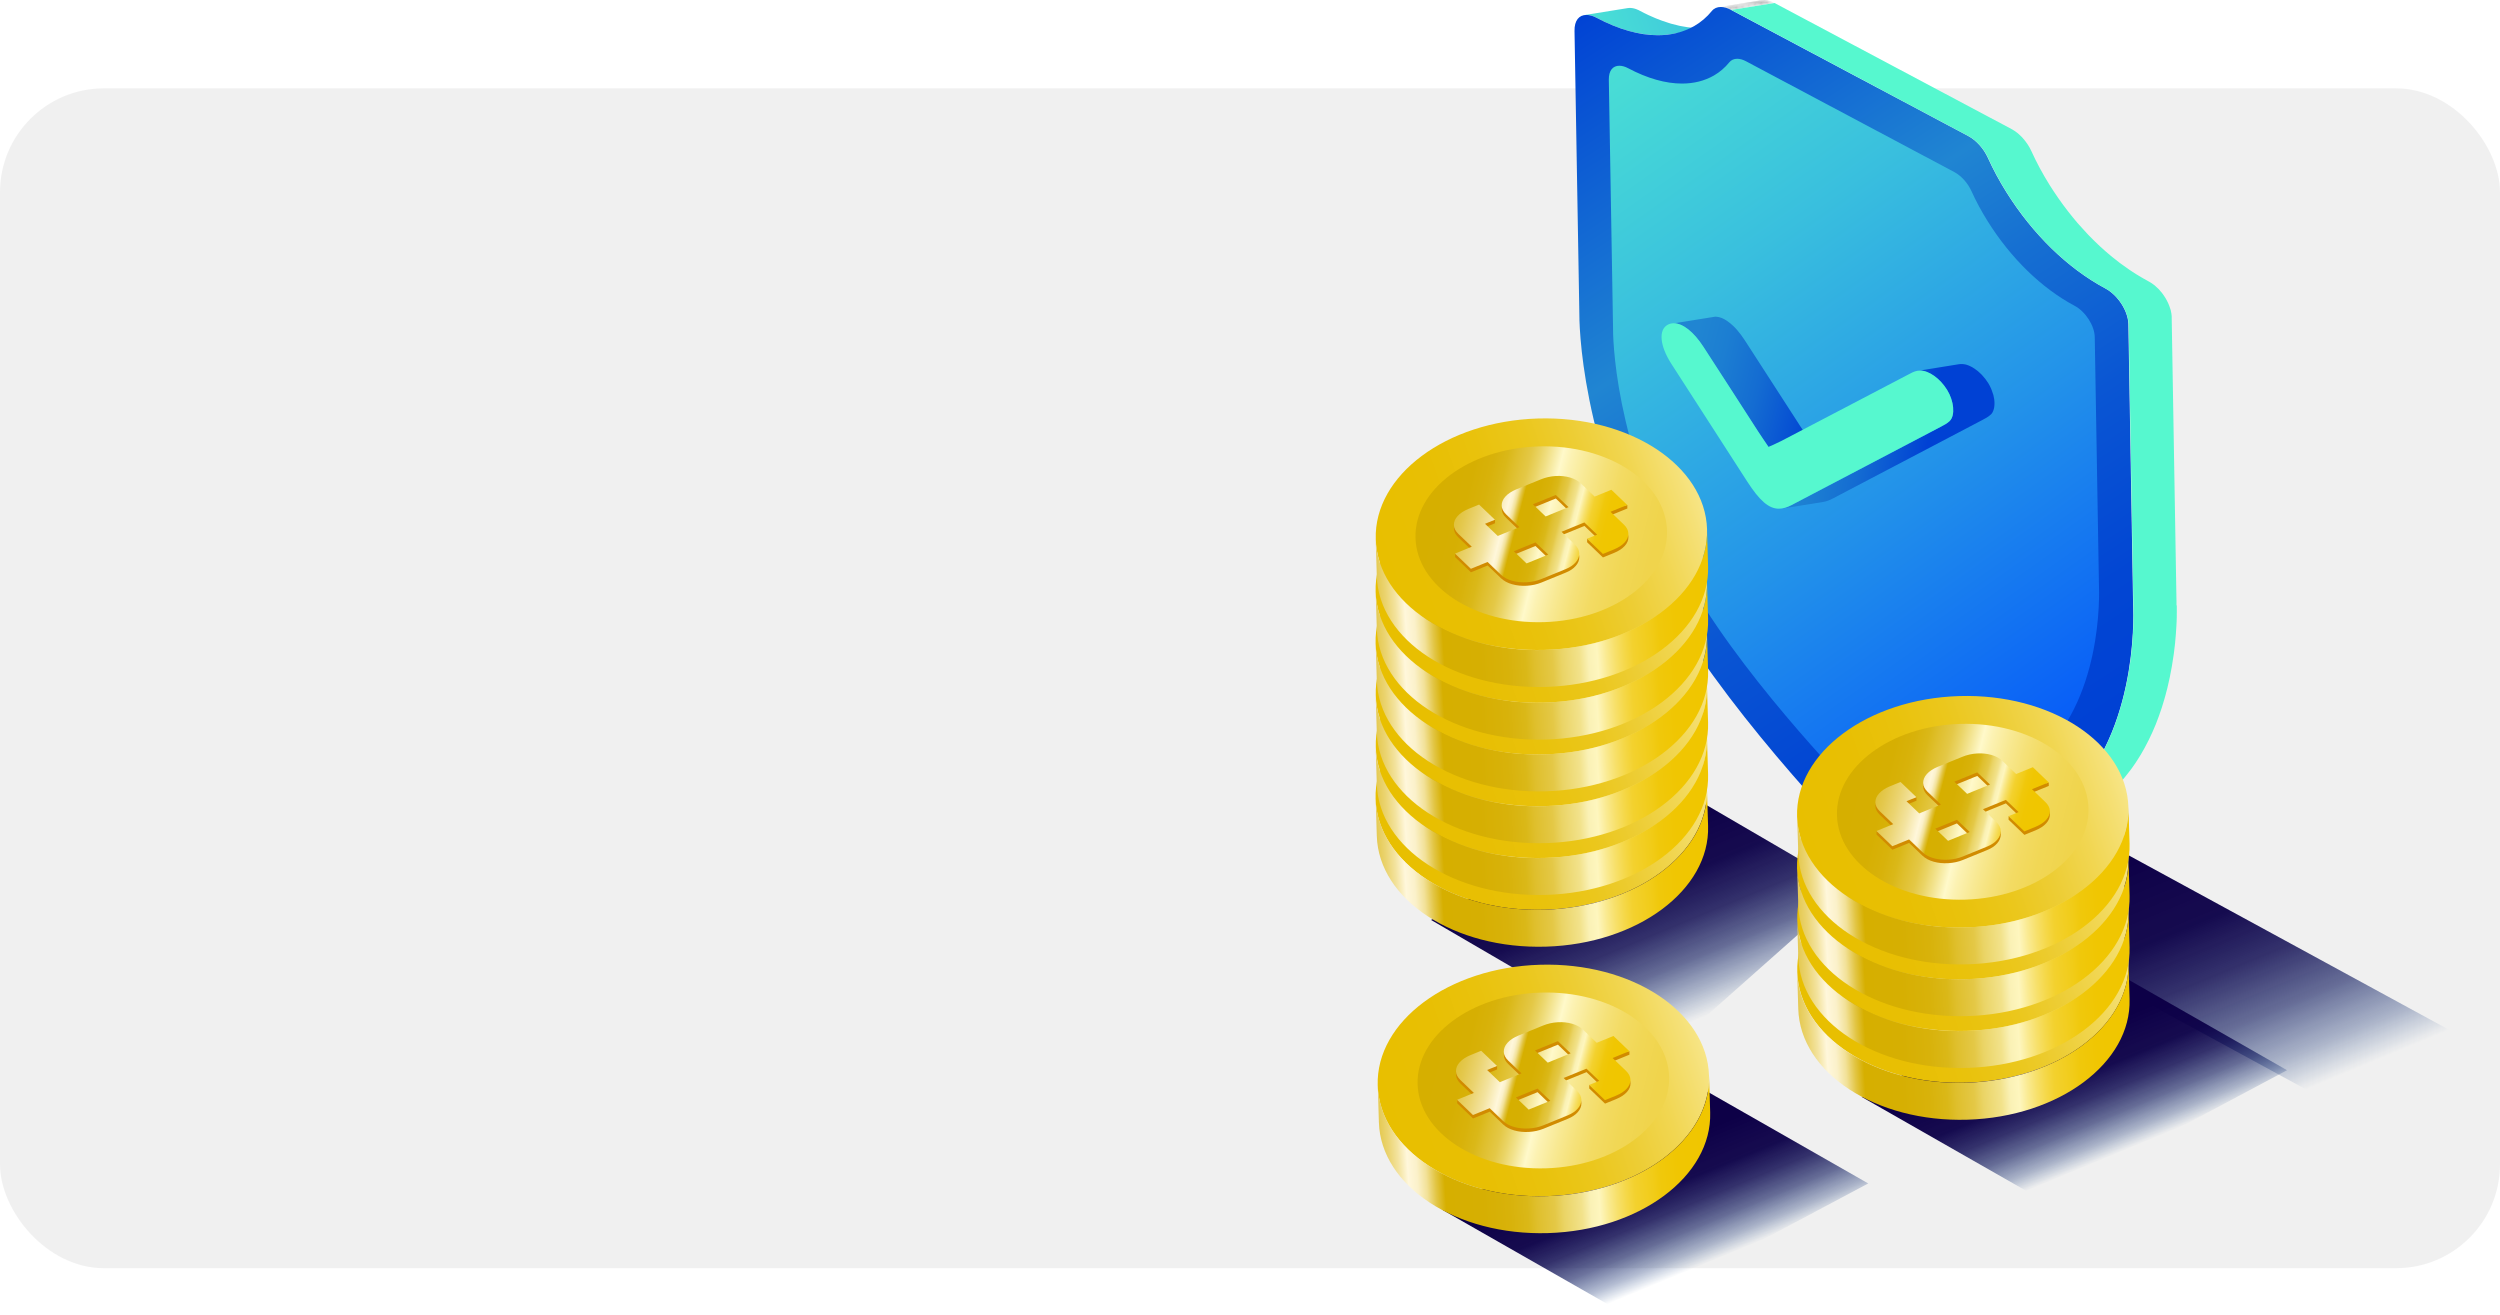 <svg width="481" height="253" viewBox="0 0 481 253" fill="none" xmlns="http://www.w3.org/2000/svg">
<rect y="17" width="481" height="227" rx="20" fill="#E2E2E2" fill-opacity="0.5"/>
<path d="M382.798 149.998L358.535 163.247L451.125 213.657L475.447 200.452L382.798 149.998Z" fill="url(#paint0_linear_0_1)"/>
<path d="M329.105 5.327C328.79 5.364 328.467 5.393 328.137 5.408C327.852 5.422 327.573 5.437 327.287 5.437C326.914 5.437 326.54 5.415 326.159 5.393C325.858 5.371 325.558 5.342 325.25 5.305C325.06 5.283 324.876 5.269 324.686 5.239C324.297 5.188 323.902 5.115 323.506 5.034C323.389 5.012 323.272 4.997 323.147 4.968C322.612 4.851 322.07 4.712 321.52 4.558C321.388 4.521 321.249 4.47 321.117 4.433C320.663 4.294 320.201 4.14 319.739 3.972C319.446 3.862 319.153 3.752 318.853 3.634C318.743 3.59 318.633 3.546 318.523 3.503C318.076 3.319 317.629 3.121 317.175 2.909C316.625 2.652 316.075 2.381 315.518 2.081C315.423 2.03 315.328 1.978 315.233 1.934C315.181 1.912 315.123 1.89 315.071 1.868C315.027 1.854 314.991 1.832 314.947 1.817C314.917 1.81 314.895 1.795 314.866 1.78C314.756 1.736 314.646 1.7 314.544 1.67C314.536 1.67 314.522 1.67 314.514 1.663C314.492 1.663 314.478 1.656 314.456 1.649C314.39 1.634 314.317 1.612 314.251 1.597C314.185 1.583 314.111 1.575 314.045 1.561C314.031 1.561 314.016 1.561 314.001 1.553C313.994 1.553 313.987 1.553 313.979 1.553C313.892 1.539 313.804 1.531 313.716 1.531C313.664 1.531 313.613 1.531 313.562 1.531C313.525 1.531 313.496 1.531 313.466 1.531C313.379 1.531 313.291 1.539 313.21 1.553C313.188 1.553 313.173 1.553 313.151 1.561L304.841 2.902C304.973 2.88 305.112 2.872 305.259 2.872C305.406 2.872 305.552 2.887 305.699 2.902C305.713 2.902 305.728 2.902 305.743 2.909C305.875 2.931 306.006 2.96 306.146 2.997C306.168 2.997 306.182 3.004 306.204 3.012C306.344 3.055 306.49 3.107 306.644 3.165C306.688 3.18 306.725 3.202 306.769 3.217C306.915 3.283 307.069 3.349 307.216 3.429C307.773 3.722 308.322 4.001 308.872 4.257C308.901 4.272 308.93 4.287 308.96 4.301C309.385 4.499 309.802 4.682 310.22 4.851C310.33 4.895 310.44 4.939 310.55 4.983C310.755 5.063 310.968 5.151 311.173 5.232C311.261 5.269 311.349 5.291 311.437 5.32C311.898 5.488 312.36 5.642 312.814 5.782C312.917 5.811 313.019 5.855 313.122 5.884C313.151 5.891 313.181 5.899 313.217 5.906C313.767 6.067 314.309 6.207 314.844 6.316C314.859 6.316 314.873 6.324 314.888 6.324C314.991 6.346 315.093 6.36 315.203 6.375C315.599 6.456 315.995 6.529 316.39 6.58C316.434 6.58 316.478 6.595 316.522 6.602C316.669 6.624 316.808 6.624 316.955 6.646C317.262 6.683 317.563 6.712 317.863 6.734C317.929 6.734 318.003 6.749 318.069 6.756C318.384 6.771 318.691 6.778 318.999 6.778C319.197 6.778 319.388 6.778 319.585 6.771C319.673 6.771 319.761 6.756 319.857 6.749C320.186 6.734 320.501 6.705 320.824 6.668C320.927 6.654 321.036 6.654 321.132 6.639C321.256 6.624 321.381 6.602 321.505 6.58L329.815 5.239C329.588 5.276 329.361 5.298 329.134 5.32L329.105 5.327Z" fill="url(#paint1_linear_0_1)"/>
<mask id="mask0_0_1" style="mask-type:luminance" maskUnits="userSpaceOnUse" x="330" y="0" width="12" height="2">
<path d="M330.665 1.37L338.975 0.029C339.114 0.007 339.254 0 339.4 0C339.994 0 340.668 0.183 341.364 0.557L333.054 1.898C332.358 1.524 331.684 1.341 331.09 1.341C330.944 1.341 330.804 1.356 330.665 1.37Z" fill="white"/>
</mask>
<g mask="url(#mask0_0_1)">
<path d="M330.665 1.37L338.975 0.029C338.975 0.029 339.019 0.029 339.034 0.021L330.724 1.363C330.724 1.363 330.68 1.363 330.665 1.37Z" fill="#8A8A8A"/>
<path d="M330.724 1.363L339.034 0.022C339.122 0.007 339.21 0 339.298 0L330.987 1.341C330.9 1.341 330.812 1.348 330.724 1.363Z" fill="#8F8F8F"/>
<path d="M330.988 1.341L339.298 0C339.298 0 339.364 0 339.393 0C339.444 0 339.496 0 339.547 0L331.237 1.341C331.186 1.341 331.134 1.341 331.083 1.341C331.046 1.341 331.017 1.341 330.988 1.341Z" fill="#949494"/>
<path d="M331.245 1.341L339.555 0C339.643 0 339.731 0.015 339.819 0.022L331.508 1.363C331.421 1.348 331.333 1.341 331.245 1.341Z" fill="#999999"/>
<path d="M331.508 1.37L339.818 0.029C339.906 0.044 340.001 0.059 340.089 0.081L331.779 1.422C331.684 1.4 331.596 1.385 331.508 1.37Z" fill="#9E9E9E"/>
<path d="M331.779 1.414L340.089 0.073C340.185 0.095 340.287 0.117 340.382 0.147L332.072 1.488C331.97 1.458 331.875 1.436 331.779 1.414Z" fill="#A3A3A3"/>
<path d="M332.072 1.494L340.382 0.153C340.492 0.183 340.595 0.219 340.705 0.263L332.395 1.604C332.285 1.56 332.175 1.531 332.072 1.494Z" fill="#A8A8A8"/>
<path d="M332.394 1.597L340.704 0.256C340.821 0.3 340.946 0.351 341.063 0.41L332.753 1.751C332.629 1.692 332.511 1.641 332.394 1.597Z" fill="#ADADAD"/>
<path d="M332.753 1.752L341.063 0.411C341.159 0.455 341.254 0.506 341.357 0.558L333.047 1.899C332.951 1.847 332.849 1.796 332.753 1.752Z" fill="#B3B3B3"/>
</g>
<path d="M410.418 116.671C410.506 118.686 411.268 142.502 396.538 154.835C387.356 163.241 367.614 163.878 361.869 163.878C360.99 163.878 360.44 163.864 360.301 163.856C359.707 163.842 359.07 163.644 358.425 163.307C357.78 162.962 357.128 162.471 356.534 161.856C355.464 160.764 330.432 134.991 319.322 113.754C303.897 85.379 303.845 61.93 303.86 59.988L302.937 5.98C302.893 3.891 303.838 2.872 305.238 2.872C305.824 2.872 306.491 3.048 307.201 3.429C311.393 5.657 315.394 6.778 318.97 6.778C321.55 6.778 323.917 6.192 325.969 5.012C327.259 4.265 328.402 3.29 329.362 2.11C329.779 1.597 330.38 1.341 331.084 1.341C331.677 1.341 332.352 1.524 333.048 1.898L378.695 26.176C380.226 26.989 381.648 28.579 382.461 30.36C383.472 32.595 384.667 34.816 386.015 36.963C391.086 45.075 397.858 51.656 405.068 55.495C407.472 56.778 409.451 59.848 409.495 62.369L410.411 116.671H410.418Z" fill="url(#paint2_linear_0_1)"/>
<path d="M418.756 116.473C418.756 116.429 418.756 116.392 418.756 116.348C418.756 116.231 418.756 116.114 418.756 116.011C418.756 115.967 418.756 115.923 418.756 115.879C418.756 115.784 418.756 115.703 418.756 115.63C418.756 115.601 418.756 115.571 418.756 115.549C418.756 115.461 418.756 115.381 418.749 115.329L417.833 61.028C417.833 60.97 417.833 60.911 417.833 60.852C417.826 60.691 417.811 60.53 417.782 60.361C417.774 60.295 417.752 60.237 417.745 60.171C417.73 60.083 417.716 60.002 417.694 59.914C417.672 59.826 417.664 59.738 417.643 59.651C417.621 59.563 417.577 59.467 417.547 59.379C417.489 59.189 417.43 59.006 417.357 58.815C417.298 58.661 417.232 58.507 417.166 58.353C417.078 58.17 416.99 57.987 416.895 57.804C416.814 57.65 416.734 57.503 416.646 57.357C416.536 57.174 416.419 57.005 416.301 56.829C416.206 56.69 416.104 56.551 416.001 56.411C415.869 56.243 415.73 56.089 415.591 55.928C415.517 55.84 415.444 55.745 415.371 55.664C415.327 55.62 415.283 55.583 415.239 55.539C415.129 55.429 415.012 55.327 414.894 55.224C414.807 55.144 414.719 55.048 414.623 54.968C414.55 54.909 414.477 54.858 414.403 54.799C414.338 54.748 414.272 54.697 414.206 54.653C414.147 54.616 414.096 54.565 414.037 54.528C413.876 54.418 413.715 54.316 413.553 54.228C413.509 54.206 413.465 54.176 413.414 54.154C413.062 53.964 412.711 53.766 412.366 53.568C412.088 53.407 411.802 53.238 411.524 53.07C411.333 52.953 411.135 52.835 410.945 52.718C410.651 52.535 410.366 52.344 410.073 52.154C409.904 52.037 409.728 51.927 409.56 51.809C409.032 51.45 408.504 51.077 407.984 50.688C407.867 50.6 407.757 50.512 407.64 50.424C407.229 50.109 406.819 49.787 406.416 49.457C406.277 49.347 406.137 49.23 406.005 49.12C405.339 48.563 404.686 47.992 404.034 47.391C403.932 47.295 403.829 47.2 403.726 47.097C403.067 46.475 402.415 45.837 401.777 45.17C401.711 45.097 401.645 45.024 401.579 44.958C401 44.349 400.436 43.727 399.879 43.089C399.813 43.016 399.747 42.942 399.681 42.862C399.117 42.202 398.56 41.521 398.018 40.825C397.915 40.693 397.813 40.561 397.71 40.429C397.175 39.74 396.662 39.036 396.156 38.311C396.069 38.187 395.988 38.062 395.9 37.945C395.372 37.182 394.859 36.413 394.368 35.629C393.02 33.482 391.826 31.254 390.814 29.026C390.704 28.792 390.587 28.557 390.463 28.337C390.419 28.264 390.375 28.191 390.331 28.118C390.243 27.971 390.155 27.817 390.052 27.678C389.994 27.59 389.935 27.509 389.869 27.429C389.781 27.304 389.686 27.172 389.591 27.055C389.525 26.967 389.451 26.887 389.385 26.806C389.29 26.689 389.187 26.579 389.092 26.469C389.063 26.432 389.034 26.395 389.004 26.366C388.975 26.33 388.938 26.308 388.902 26.271C388.718 26.088 388.528 25.912 388.337 25.743C388.308 25.714 388.279 25.685 388.249 25.663C388.235 25.655 388.227 25.641 388.213 25.633C388.096 25.538 387.978 25.45 387.854 25.362C387.788 25.318 387.729 25.267 387.671 25.223C387.663 25.223 387.656 25.216 387.641 25.208C387.597 25.179 387.546 25.15 387.502 25.12C387.399 25.055 387.289 24.981 387.187 24.923C387.143 24.901 387.099 24.871 387.055 24.849L341.408 0.571L333.098 1.912L378.745 26.19C378.899 26.271 379.053 26.366 379.199 26.462C379.243 26.491 379.287 26.513 379.331 26.542C379.404 26.593 379.478 26.652 379.551 26.703C379.668 26.791 379.786 26.872 379.903 26.967C379.947 27.004 379.991 27.04 380.027 27.077C380.218 27.238 380.408 27.414 380.592 27.605C380.658 27.671 380.716 27.737 380.782 27.802C380.885 27.913 380.98 28.022 381.083 28.14C381.149 28.22 381.222 28.301 381.288 28.389C381.383 28.513 381.478 28.638 381.574 28.77C381.632 28.851 381.691 28.931 381.749 29.019C381.845 29.166 381.94 29.312 382.028 29.466C382.072 29.539 382.116 29.613 382.16 29.686C382.284 29.913 382.409 30.14 382.512 30.382C383.523 32.617 384.717 34.837 386.066 36.985C386.557 37.776 387.07 38.545 387.597 39.3C387.685 39.425 387.766 39.55 387.854 39.674C388.359 40.392 388.88 41.096 389.407 41.792C389.51 41.924 389.613 42.056 389.715 42.188C390.257 42.884 390.814 43.565 391.379 44.225C391.445 44.298 391.51 44.371 391.576 44.445C392.133 45.09 392.698 45.712 393.277 46.321C393.321 46.372 393.372 46.423 393.416 46.475C393.438 46.496 393.452 46.511 393.474 46.533C394.112 47.2 394.764 47.838 395.424 48.461C395.526 48.556 395.629 48.651 395.731 48.746C396.376 49.347 397.036 49.919 397.703 50.476C397.761 50.527 397.813 50.578 397.871 50.622C397.952 50.688 398.033 50.747 398.113 50.813C398.516 51.143 398.927 51.465 399.337 51.78C399.454 51.868 399.564 51.956 399.681 52.044C400.202 52.432 400.722 52.806 401.25 53.165C401.286 53.187 401.315 53.216 401.352 53.238C401.491 53.334 401.631 53.414 401.77 53.51C402.063 53.7 402.349 53.891 402.642 54.074C402.832 54.191 403.03 54.308 403.221 54.426C403.499 54.594 403.778 54.763 404.064 54.924C404.144 54.975 404.232 55.026 404.313 55.07C404.576 55.217 404.848 55.364 405.111 55.51C405.383 55.657 405.646 55.825 405.903 56.016C405.969 56.067 406.035 56.111 406.101 56.162C406.269 56.294 406.431 56.434 406.592 56.58C406.709 56.683 406.819 56.785 406.936 56.895C407.061 57.02 407.178 57.152 407.295 57.283C407.434 57.437 407.574 57.599 407.706 57.767C407.808 57.906 407.911 58.046 408.006 58.185C408.123 58.361 408.241 58.529 408.35 58.712C408.438 58.859 408.526 59.006 408.607 59.16C408.702 59.343 408.797 59.526 408.878 59.709C408.944 59.863 409.01 60.017 409.069 60.171C409.142 60.361 409.201 60.544 409.259 60.735C409.31 60.918 409.369 61.094 409.406 61.277C409.428 61.365 409.442 61.446 409.457 61.534C409.508 61.827 409.545 62.113 409.552 62.391L410.468 116.692C410.468 116.751 410.468 116.824 410.476 116.912C410.476 116.942 410.476 116.971 410.476 117C410.476 117.066 410.476 117.147 410.476 117.235C410.476 117.279 410.476 117.323 410.476 117.374C410.476 117.469 410.476 117.579 410.476 117.689C410.476 117.74 410.476 117.777 410.476 117.828C410.476 117.99 410.476 118.173 410.476 118.363C410.476 118.407 410.476 118.459 410.476 118.51C410.476 118.664 410.476 118.825 410.476 119.001C410.476 119.074 410.476 119.147 410.476 119.228C410.476 119.389 410.476 119.565 410.468 119.741C410.468 119.822 410.468 119.902 410.468 119.99C410.468 120.107 410.461 120.232 410.454 120.349C410.454 120.562 410.439 120.774 410.432 120.994C410.432 121.126 410.417 121.265 410.41 121.404C410.402 121.624 410.388 121.859 410.373 122.093C410.366 122.24 410.358 122.394 410.344 122.54C410.329 122.782 410.307 123.039 410.292 123.288C410.278 123.442 410.27 123.596 410.256 123.757C410.234 124.043 410.204 124.343 410.175 124.636C410.161 124.768 410.153 124.893 410.139 125.032C410.073 125.662 409.992 126.329 409.904 127.01C409.889 127.128 409.875 127.245 409.86 127.362C409.765 128.036 409.662 128.733 409.538 129.436C409.516 129.583 409.486 129.737 409.457 129.883C409.369 130.367 409.281 130.85 409.179 131.341C409.149 131.473 409.127 131.598 409.098 131.73C408.973 132.331 408.834 132.946 408.688 133.562C408.644 133.738 408.6 133.914 408.556 134.082C408.46 134.463 408.358 134.844 408.255 135.225C408.197 135.43 408.138 135.636 408.079 135.841C407.969 136.215 407.859 136.581 407.742 136.955C407.676 137.167 407.61 137.38 407.544 137.592C407.449 137.893 407.347 138.186 407.244 138.486C407.163 138.721 407.083 138.948 407.002 139.182C406.892 139.49 406.775 139.798 406.65 140.106C406.562 140.333 406.482 140.553 406.387 140.78C406.284 141.029 406.181 141.278 406.071 141.52C405.962 141.777 405.852 142.033 405.742 142.297C405.632 142.546 405.515 142.788 405.397 143.037C405.273 143.294 405.155 143.55 405.031 143.814C404.921 144.034 404.811 144.246 404.701 144.459C404.562 144.73 404.423 145.001 404.276 145.272C404.159 145.492 404.027 145.704 403.91 145.924C403.763 146.188 403.609 146.445 403.455 146.708C403.316 146.943 403.169 147.17 403.023 147.397C402.869 147.646 402.708 147.888 402.547 148.137C402.393 148.365 402.239 148.584 402.078 148.812C401.916 149.046 401.748 149.281 401.579 149.508C401.352 149.808 401.118 150.109 400.883 150.402C400.737 150.585 400.59 150.776 400.443 150.959C400.165 151.288 399.879 151.611 399.586 151.933C399.461 152.073 399.344 152.212 399.212 152.351C398.941 152.644 398.655 152.923 398.37 153.201C398.223 153.34 398.084 153.494 397.937 153.633C397.498 154.051 397.043 154.454 396.574 154.85C391.701 159.313 383.853 161.584 376.7 162.735L385.01 161.394C392.163 160.243 400.011 157.972 404.884 153.509C405.353 153.113 405.808 152.71 406.247 152.292C406.394 152.153 406.533 152.007 406.68 151.86C406.965 151.582 407.251 151.296 407.522 151.01C407.537 150.995 407.559 150.973 407.574 150.959C407.684 150.841 407.786 150.717 407.896 150.592C408.189 150.27 408.475 149.947 408.754 149.618C408.907 149.434 409.047 149.251 409.193 149.068C409.428 148.775 409.662 148.474 409.889 148.174C409.941 148.108 409.992 148.042 410.043 147.976C410.161 147.808 410.278 147.639 410.395 147.478C410.556 147.251 410.71 147.031 410.864 146.804C411.025 146.562 411.186 146.313 411.34 146.064C411.487 145.836 411.633 145.609 411.773 145.375C411.817 145.309 411.861 145.243 411.897 145.17C412.015 144.979 412.117 144.781 412.227 144.591C412.352 144.371 412.476 144.158 412.601 143.938C412.747 143.667 412.887 143.396 413.026 143.125C413.136 142.905 413.253 142.693 413.363 142.473C413.385 142.421 413.414 142.37 413.444 142.319C413.546 142.114 413.634 141.901 413.737 141.696C413.854 141.454 413.971 141.205 414.081 140.963C414.198 140.707 414.301 140.443 414.418 140.186C414.521 139.937 414.631 139.695 414.733 139.446C414.755 139.395 414.777 139.351 414.792 139.307C414.865 139.131 414.924 138.955 414.99 138.779C415.107 138.472 415.232 138.157 415.341 137.849C415.422 137.622 415.503 137.394 415.583 137.16C415.686 136.859 415.788 136.559 415.891 136.259C415.92 136.178 415.95 136.097 415.972 136.017C416.016 135.885 416.045 135.753 416.089 135.628C416.206 135.255 416.316 134.881 416.426 134.514C416.485 134.309 416.543 134.104 416.602 133.892C416.705 133.51 416.807 133.129 416.902 132.748C416.932 132.624 416.968 132.492 417.005 132.367C417.02 132.323 417.027 132.272 417.034 132.228C417.181 131.605 417.32 130.997 417.452 130.389C417.481 130.257 417.503 130.132 417.525 130C417.628 129.502 417.716 129.018 417.804 128.535C417.818 128.447 417.84 128.352 417.855 128.271C417.862 128.212 417.87 128.154 417.884 128.095C418.002 127.384 418.112 126.695 418.207 126.021C418.221 125.897 418.236 125.779 418.258 125.662C418.346 124.988 418.427 124.321 418.493 123.691C418.493 123.676 418.493 123.654 418.493 123.64C418.507 123.522 418.515 123.412 418.522 123.295C418.551 123.002 418.581 122.709 418.602 122.423C418.617 122.262 418.624 122.101 418.639 121.939C418.661 121.69 418.676 121.441 418.69 121.207C418.698 121.053 418.712 120.899 418.72 120.745C418.734 120.51 418.749 120.291 418.756 120.063C418.756 119.924 418.771 119.785 418.778 119.653C418.786 119.426 418.793 119.213 418.8 119.008C418.8 118.928 418.8 118.84 418.808 118.766C418.808 118.722 418.808 118.686 418.808 118.649C418.808 118.561 418.808 118.481 418.808 118.4C418.808 118.224 418.808 118.056 418.815 117.894C418.815 117.821 418.815 117.74 418.815 117.667C418.815 117.499 418.815 117.33 418.815 117.176C418.815 117.132 418.815 117.081 418.815 117.03C418.815 116.832 418.815 116.656 418.815 116.487L418.756 116.473Z" fill="url(#paint3_linear_0_1)"/>
<path d="M403.836 112.494C403.917 114.268 404.584 135.16 391.657 145.984C383.596 153.356 366.28 153.92 361.231 153.92C360.461 153.92 359.978 153.905 359.86 153.905C359.34 153.891 358.783 153.715 358.219 153.422C357.655 153.121 357.083 152.689 356.563 152.146C355.625 151.187 333.662 128.572 323.909 109.944C310.374 85.043 310.322 64.473 310.344 62.766L309.538 15.375C309.502 13.543 310.33 12.649 311.561 12.649C312.074 12.649 312.66 12.803 313.283 13.14C316.954 15.089 320.472 16.078 323.608 16.078C325.873 16.078 327.946 15.565 329.749 14.532C330.885 13.88 331.882 13.022 332.724 11.982C333.091 11.535 333.618 11.308 334.234 11.308C334.754 11.308 335.348 11.469 335.956 11.799L376.004 33.101C377.345 33.812 378.598 35.212 379.309 36.773C380.196 38.729 381.244 40.679 382.431 42.569C386.879 49.692 392.822 55.459 399.146 58.83C401.257 59.952 402.994 62.656 403.03 64.861L403.836 112.509V112.494Z" fill="url(#paint4_linear_0_1)"/>
<mask id="mask1_0_1" style="mask-type:luminance" maskUnits="userSpaceOnUse" x="309" y="11" width="95" height="143">
<path d="M403.836 112.493C403.916 114.267 404.583 135.159 391.657 145.983C383.596 153.355 366.279 153.919 361.23 153.919C360.461 153.919 359.977 153.904 359.86 153.904C359.34 153.89 358.783 153.714 358.218 153.421C357.654 153.12 357.083 152.688 356.562 152.146C355.624 151.186 333.662 128.571 323.908 109.943C310.373 85.042 310.322 64.472 310.344 62.765L309.538 15.374C309.501 13.542 310.329 12.648 311.56 12.648C312.073 12.648 312.66 12.802 313.282 13.139C316.954 15.088 320.471 16.077 323.608 16.077C325.872 16.077 327.946 15.564 329.749 14.531C330.885 13.879 331.881 13.021 332.724 11.981C333.09 11.534 333.618 11.307 334.234 11.307C334.754 11.307 335.347 11.468 335.956 11.798L376.004 33.1C377.345 33.811 378.598 35.211 379.309 36.772C380.195 38.728 381.243 40.678 382.43 42.568C386.879 49.691 392.822 55.459 399.146 58.829C401.256 59.951 402.993 62.655 403.03 64.86L403.836 112.508V112.493Z" fill="white"/>
</mask>
<g mask="url(#mask1_0_1)">
<path style="mix-blend-mode:soft-light" d="M428.209 11.64L379.474 -11.396L281.276 196.344L330.011 219.381L428.209 11.64Z" fill="url(#paint5_linear_0_1)"/>
<path style="mix-blend-mode:soft-light" d="M362.151 -40.657L313.416 -63.694L215.218 144.046L263.953 167.083L362.151 -40.657Z" fill="url(#paint6_linear_0_1)"/>
</g>
<path d="M346.187 81.707C342.676 76.277 339.188 70.847 335.671 65.431C335.458 65.109 335.246 64.808 335.033 64.515C334.982 64.449 334.938 64.383 334.887 64.317C334.674 64.039 334.462 63.775 334.249 63.526C334.22 63.489 334.191 63.46 334.161 63.423C334.051 63.299 333.941 63.174 333.824 63.057C333.736 62.969 333.648 62.888 333.568 62.8C333.531 62.764 333.494 62.727 333.45 62.69C333.275 62.522 333.099 62.361 332.923 62.221C332.893 62.192 332.857 62.177 332.828 62.148C332.747 62.09 332.674 62.031 332.6 61.972C332.505 61.906 332.417 61.826 332.322 61.767C332.256 61.723 332.183 61.679 332.117 61.635C332.073 61.606 332.021 61.577 331.977 61.547C331.941 61.525 331.904 61.496 331.86 61.474C331.736 61.401 331.611 61.342 331.486 61.283C331.442 61.261 331.406 61.247 331.362 61.232C331.34 61.225 331.311 61.21 331.289 61.203C331.245 61.188 331.208 61.166 331.164 61.151C331.069 61.115 330.973 61.086 330.878 61.056C330.805 61.034 330.724 61.012 330.651 60.998C330.651 60.998 330.636 60.998 330.629 60.998C330.629 60.998 330.614 60.998 330.607 60.998C330.526 60.983 330.439 60.968 330.358 60.954C330.277 60.946 330.197 60.932 330.116 60.932C330.065 60.932 330.021 60.932 329.97 60.932L322.026 62.214C322.238 62.214 322.458 62.236 322.678 62.287C322.678 62.287 322.693 62.287 322.7 62.287C322.905 62.331 323.125 62.405 323.338 62.492C323.36 62.5 323.389 62.514 323.411 62.522C323.616 62.61 323.814 62.712 324.026 62.837C324.078 62.866 324.122 62.896 324.173 62.925C324.334 63.028 324.495 63.145 324.657 63.262C324.73 63.321 324.811 63.372 324.884 63.438C325.089 63.606 325.294 63.782 325.499 63.98C325.536 64.017 325.573 64.053 325.617 64.097C325.815 64.295 326.012 64.5 326.21 64.72C326.24 64.757 326.269 64.786 326.298 64.823C326.511 65.072 326.723 65.336 326.936 65.614C326.987 65.68 327.031 65.746 327.082 65.805C327.295 66.098 327.507 66.398 327.72 66.721C331.245 72.136 334.733 77.566 338.236 82.997C338.851 83.949 339.503 84.88 340.258 86.001L348.202 84.719C347.447 83.597 346.802 82.667 346.179 81.714L346.187 81.707Z" fill="url(#paint7_linear_0_1)"/>
<path d="M383.736 77.86C383.736 77.86 383.736 77.787 383.736 77.757C383.736 77.618 383.736 77.479 383.736 77.332C383.736 77.281 383.729 77.237 383.721 77.186C383.721 77.127 383.714 77.069 383.707 77.01C383.699 76.937 383.699 76.864 383.685 76.79C383.67 76.695 383.648 76.6 383.626 76.512C383.604 76.387 383.582 76.27 383.553 76.145C383.538 76.094 383.538 76.043 383.524 75.999C383.509 75.933 383.48 75.874 383.458 75.808C383.384 75.552 383.296 75.295 383.194 75.039C383.15 74.936 383.113 74.834 383.069 74.731C382.915 74.387 382.747 74.049 382.549 73.727C382.373 73.441 382.182 73.17 381.985 72.914C381.919 72.826 381.845 72.752 381.772 72.665C381.633 72.496 381.494 72.327 381.354 72.174C381.34 72.159 381.325 72.137 381.31 72.122C381.252 72.064 381.193 72.012 381.135 71.954C380.973 71.792 380.805 71.631 380.636 71.492C380.607 71.463 380.578 71.433 380.541 71.404C380.446 71.323 380.35 71.265 380.255 71.192C380.175 71.133 380.094 71.067 380.013 71.016C379.991 71.001 379.962 70.979 379.94 70.957C379.779 70.847 379.61 70.745 379.449 70.649C379.434 70.642 379.42 70.635 379.412 70.627C379.383 70.613 379.361 70.598 379.332 70.591C379.229 70.539 379.127 70.481 379.031 70.437C378.929 70.385 378.826 70.349 378.724 70.305C378.709 70.305 378.702 70.297 378.687 70.29C378.687 70.29 378.672 70.29 378.665 70.283C378.555 70.239 378.445 70.202 378.343 70.173C378.24 70.144 378.145 70.122 378.049 70.1C378.042 70.1 378.035 70.1 378.027 70.1C378.02 70.1 378.013 70.1 377.998 70.1C377.925 70.085 377.852 70.07 377.771 70.063C377.683 70.048 377.595 70.041 377.507 70.041C377.456 70.041 377.405 70.041 377.353 70.041C377.317 70.041 377.287 70.041 377.258 70.041C377.17 70.041 377.082 70.048 376.994 70.063C376.972 70.063 376.95 70.063 376.928 70.07L368.985 71.353C369.124 71.331 369.263 71.323 369.41 71.323C369.615 71.323 369.835 71.345 370.054 71.389C370.062 71.389 370.069 71.389 370.076 71.389C370.296 71.433 370.516 71.499 370.743 71.587C370.758 71.587 370.765 71.595 370.78 71.602C370.985 71.683 371.19 71.778 371.396 71.888C371.417 71.902 371.447 71.91 371.469 71.924C371.674 72.034 371.872 72.166 372.077 72.305C372.158 72.364 372.238 72.423 372.312 72.481C372.436 72.576 372.568 72.679 372.693 72.782C372.861 72.928 373.03 73.082 373.191 73.243C373.264 73.317 373.337 73.383 373.411 73.463C373.557 73.617 373.697 73.786 373.828 73.954C373.894 74.035 373.968 74.115 374.034 74.203C374.231 74.46 374.422 74.731 374.598 75.017C374.796 75.339 374.964 75.684 375.118 76.021C375.162 76.123 375.199 76.226 375.243 76.329C375.345 76.585 375.433 76.841 375.507 77.098C375.536 77.208 375.573 77.325 375.602 77.435C375.631 77.56 375.653 77.684 375.675 77.802C375.704 77.97 375.734 78.139 375.756 78.307C375.756 78.366 375.77 78.424 375.77 78.483C375.785 78.718 375.792 78.945 375.785 79.165C375.785 79.186 375.785 79.216 375.785 79.238C375.77 79.472 375.741 79.707 375.69 79.912C375.638 80.132 375.565 80.33 375.47 80.513C375.47 80.513 375.47 80.528 375.463 80.535C375.367 80.711 375.257 80.872 375.118 81.011C374.627 81.495 374.004 81.803 373.396 82.125C363.826 87.159 354.255 92.179 344.677 97.199C344.032 97.536 343.431 97.756 342.86 97.851L350.804 96.569C351.382 96.474 351.983 96.254 352.621 95.917C362.199 90.897 371.777 85.877 381.34 80.843C381.941 80.52 382.571 80.212 383.062 79.729C383.077 79.714 383.091 79.7 383.106 79.685C383.157 79.633 383.201 79.575 383.245 79.516C383.282 79.465 383.318 79.414 383.348 79.355C383.37 79.326 383.384 79.289 383.399 79.252C383.399 79.252 383.399 79.238 383.406 79.231C383.406 79.216 383.421 79.209 383.428 79.194C383.458 79.135 383.48 79.084 383.502 79.025C383.524 78.967 383.546 78.901 383.567 78.842C383.589 78.776 383.611 78.71 383.626 78.637C383.648 78.556 383.663 78.483 383.677 78.395C383.692 78.307 383.707 78.212 383.714 78.117C383.714 78.065 383.714 78.014 383.721 77.963C383.721 77.941 383.721 77.911 383.721 77.889L383.736 77.86Z" fill="url(#paint8_linear_0_1)"/>
<path d="M322.033 62.193C323.748 62.193 325.844 63.806 327.727 66.707C331.252 72.123 334.74 77.553 338.243 82.983C338.858 83.936 339.51 84.867 340.265 85.988C341.196 85.555 341.995 85.218 342.764 84.823C350.854 80.594 358.93 76.359 367.02 72.13C367.621 71.815 368.229 71.456 368.933 71.332C369.087 71.302 369.248 71.287 369.416 71.287C371.131 71.287 373.264 72.812 374.619 74.996C375.953 77.143 376.224 79.898 375.125 80.99C374.634 81.474 374.011 81.781 373.403 82.104C363.832 87.138 354.262 92.158 344.684 97.178C343.812 97.632 343.013 97.874 342.244 97.874C340.28 97.874 338.521 96.284 336.176 92.664C331.288 85.108 326.422 77.546 321.557 69.983C319.358 66.561 319.08 63.527 320.794 62.523C321.175 62.303 321.593 62.193 322.033 62.193Z" fill="url(#paint9_linear_0_1)"/>
<path d="M321.505 150.914L275.338 177.002L319.849 202.958L355.896 170.971L321.505 150.914Z" fill="url(#paint10_linear_0_1)"/>
<path d="M297.2 175.031C314.801 174.505 328.772 164.113 328.405 151.819C328.038 139.525 313.472 129.985 295.87 130.51C278.269 131.036 264.298 141.428 264.665 153.722C265.032 166.016 279.598 175.556 297.2 175.031Z" fill="url(#paint11_linear_0_1)"/>
<path d="M297.219 175.029C279.617 175.557 265.056 166.015 264.683 153.719L264.895 160.827C265.262 173.124 279.83 182.665 297.432 182.137C315.034 181.61 329.001 171.218 328.635 158.922L328.423 151.813C328.789 164.11 314.822 174.501 297.219 175.029Z" fill="url(#paint12_linear_0_1)"/>
<path d="M297.04 169.677C310.402 169.278 321.008 161.386 320.729 152.049C320.45 142.712 309.392 135.467 296.03 135.866C282.668 136.265 272.062 144.157 272.341 153.494C272.62 162.83 283.678 170.076 297.04 169.677Z" fill="url(#paint13_linear_0_1)"/>
<path d="M279.955 156.482L283.172 155.17L280.6 152.708C280.028 152.159 279.735 151.587 279.728 150.979C279.72 150.371 279.962 149.799 280.453 149.257C280.944 148.714 281.633 148.26 282.505 147.901L284.572 147.058L287.62 149.982L285.715 150.759L288.17 153.104L292.339 151.404L289.789 148.964C289.232 148.429 288.939 147.864 288.924 147.263C288.91 146.662 289.137 146.084 289.628 145.534C290.112 144.984 290.83 144.515 291.768 144.127L296.436 142.222C297.352 141.848 298.304 141.628 299.294 141.569C300.283 141.511 301.206 141.606 302.078 141.863C302.95 142.112 303.669 142.515 304.24 143.064L306.812 145.527L310.029 144.215L313.078 147.139L309.861 148.451L312.411 150.891C312.983 151.44 313.276 152.012 313.298 152.613C313.312 153.214 313.085 153.785 312.602 154.328C312.118 154.87 311.422 155.324 310.498 155.705L308.395 156.563L305.347 153.639L307.289 152.847L304.834 150.502L300.43 152.298L302.98 154.738C303.551 155.288 303.837 155.859 303.852 156.467C303.852 157.076 303.632 157.64 303.17 158.175C302.709 158.71 302.064 159.142 301.236 159.479L296.575 161.385C295.696 161.744 294.758 161.949 293.754 162.008C292.75 162.066 291.804 161.971 290.925 161.722C290.038 161.473 289.32 161.084 288.763 160.549L286.213 158.109L282.996 159.421L279.948 156.497L279.955 156.482ZM297.381 149.345L301.785 147.549L299.33 145.204L294.926 147L297.381 149.345ZM291.255 156.035L293.71 158.38L297.879 156.68L295.425 154.335L291.255 156.035Z" fill="url(#paint14_linear_0_1)"/>
<path d="M297.242 165.063C314.843 164.535 328.813 154.14 328.444 141.846C328.074 129.552 313.506 120.014 295.905 120.543C278.303 121.072 264.334 131.466 264.703 143.76C265.072 156.054 279.64 165.592 297.242 165.063Z" fill="url(#paint15_linear_0_1)"/>
<path d="M297.219 165.073C279.617 165.6 265.056 156.059 264.683 143.763L264.895 150.871C265.262 163.168 279.83 172.709 297.432 172.181C315.034 171.654 329.001 161.262 328.635 148.966L328.423 141.857C328.789 154.154 314.822 164.545 297.219 165.073Z" fill="url(#paint16_linear_0_1)"/>
<path d="M297.042 159.724C310.404 159.325 321.01 151.433 320.731 142.096C320.453 132.759 309.395 125.514 296.033 125.912C282.671 126.311 272.065 134.204 272.344 143.54C272.622 152.877 283.68 160.123 297.042 159.724Z" fill="url(#paint17_linear_0_1)"/>
<path d="M279.955 146.517L283.172 145.206L280.6 142.743C280.029 142.194 279.736 141.622 279.728 141.014C279.721 140.406 279.963 139.834 280.454 139.292C280.945 138.749 281.633 138.295 282.506 137.936L284.572 137.093L287.621 140.017L285.715 140.794L288.17 143.139L292.34 141.439L289.79 138.999C289.233 138.464 288.94 137.899 288.925 137.299C288.91 136.698 289.137 136.119 289.628 135.569C290.112 135.019 290.83 134.55 291.768 134.162L296.436 132.257C297.352 131.883 298.305 131.663 299.294 131.605C300.284 131.546 301.207 131.641 302.079 131.898C302.951 132.147 303.669 132.55 304.241 133.1L306.813 135.562L310.03 134.25L313.078 137.174L309.861 138.486L312.412 140.926C312.983 141.476 313.276 142.047 313.298 142.648C313.313 143.249 313.086 143.821 312.602 144.363C312.118 144.905 311.422 145.359 310.499 145.74L308.396 146.598L305.347 143.674L307.289 142.883L304.834 140.538L300.43 142.333L302.98 144.773C303.552 145.323 303.838 145.894 303.852 146.503C303.852 147.111 303.632 147.675 303.171 148.21C302.709 148.745 302.064 149.177 301.236 149.514L296.576 151.42C295.696 151.779 294.758 151.984 293.754 152.043C292.75 152.101 291.805 152.006 290.926 151.757C290.039 151.508 289.321 151.119 288.764 150.584L286.214 148.144L282.997 149.456L279.948 146.532L279.955 146.517ZM297.382 139.38L301.786 137.584L299.331 135.239L294.927 137.035L297.382 139.38ZM291.255 146.07L293.71 148.415L297.88 146.715L295.425 144.37L291.255 146.07Z" fill="url(#paint18_linear_0_1)"/>
<path d="M297.236 155.093C314.837 154.565 328.807 144.17 328.438 131.876C328.069 119.582 313.5 110.045 295.899 110.573C278.298 111.102 264.328 121.496 264.697 133.79C265.066 146.084 279.634 155.622 297.236 155.093Z" fill="url(#paint19_linear_0_1)"/>
<path d="M297.219 155.106C279.617 155.634 265.056 146.093 264.683 133.796L264.895 140.904C265.262 153.201 279.83 162.742 297.432 162.214C315.034 161.687 329.001 151.295 328.635 138.999L328.423 131.891C328.789 144.187 314.822 154.578 297.219 155.106Z" fill="url(#paint20_linear_0_1)"/>
<path d="M297.038 149.754C310.4 149.355 321.006 141.463 320.728 132.126C320.449 122.789 309.391 115.544 296.029 115.943C282.667 116.342 272.061 124.234 272.34 133.571C272.618 142.908 283.676 150.153 297.038 149.754Z" fill="url(#paint21_linear_0_1)"/>
<path d="M279.955 136.551L283.172 135.24L280.6 132.777C280.028 132.228 279.735 131.656 279.728 131.048C279.72 130.44 279.962 129.868 280.453 129.326C280.944 128.784 281.633 128.329 282.505 127.97L284.572 127.128L287.62 130.051L285.715 130.828L288.17 133.173L292.339 131.473L289.789 129.033C289.232 128.498 288.939 127.934 288.924 127.333C288.91 126.732 289.137 126.153 289.628 125.603C290.112 125.054 290.83 124.585 291.768 124.196L296.436 122.291C297.352 121.917 298.304 121.697 299.294 121.639C300.283 121.58 301.206 121.675 302.078 121.932C302.95 122.181 303.669 122.584 304.24 123.134L306.812 125.596L310.029 124.284L313.078 127.208L309.861 128.52L312.411 130.96C312.983 131.51 313.276 132.081 313.298 132.682C313.312 133.283 313.085 133.855 312.602 134.397C312.118 134.939 311.422 135.394 310.498 135.775L308.395 136.632L305.347 133.708L307.289 132.917L304.834 130.572L300.43 132.367L302.98 134.807C303.551 135.357 303.837 135.929 303.852 136.537C303.852 137.145 303.632 137.709 303.17 138.244C302.709 138.779 302.064 139.212 301.236 139.549L296.575 141.454C295.696 141.813 294.758 142.018 293.754 142.077C292.75 142.135 291.804 142.04 290.925 141.791C290.038 141.542 289.32 141.154 288.763 140.619L286.213 138.178L282.996 139.49L279.948 136.566L279.955 136.551ZM297.381 129.414L301.785 127.619L299.33 125.274L294.926 127.069L297.381 129.414ZM291.255 136.104L293.71 138.449L297.879 136.749L295.425 134.404L291.255 136.104Z" fill="url(#paint22_linear_0_1)"/>
<path d="M297.201 145.145C314.803 144.62 328.774 134.227 328.407 121.933C328.04 109.639 313.473 100.099 295.872 100.625C278.27 101.15 264.299 111.542 264.666 123.836C265.033 136.13 279.599 145.671 297.201 145.145Z" fill="url(#paint23_linear_0_1)"/>
<path d="M297.22 145.138C279.618 145.666 265.057 136.125 264.683 123.828L264.896 130.936C265.262 143.233 279.83 152.774 297.432 152.247C315.035 151.719 329.002 141.328 328.636 129.031L328.423 121.923C328.789 134.219 314.822 144.611 297.22 145.138Z" fill="url(#paint24_linear_0_1)"/>
<path d="M297.042 139.791C310.404 139.392 321.01 131.5 320.731 122.163C320.452 112.827 309.394 105.581 296.032 105.98C282.67 106.379 272.064 114.271 272.343 123.608C272.622 132.945 283.68 140.19 297.042 139.791Z" fill="url(#paint25_linear_0_1)"/>
<path d="M279.955 126.591L283.172 125.279L280.6 122.817C280.028 122.267 279.735 121.696 279.728 121.088C279.72 120.479 279.962 119.908 280.453 119.366C280.944 118.823 281.633 118.369 282.505 118.01L284.572 117.167L287.62 120.084L285.715 120.86L288.17 123.205L292.339 121.505L289.789 119.065C289.232 118.53 288.939 117.966 288.924 117.365C288.91 116.764 289.137 116.185 289.628 115.636C290.112 115.086 290.83 114.617 291.768 114.229L296.436 112.323C297.352 111.949 298.304 111.73 299.294 111.671C300.283 111.612 301.206 111.708 302.078 111.964C302.95 112.213 303.669 112.616 304.24 113.166L306.812 115.628L310.029 114.316L313.078 117.24L309.861 118.552L312.411 120.992C312.983 121.542 313.276 122.114 313.298 122.714C313.312 123.315 313.085 123.887 312.602 124.429C312.118 124.972 311.422 125.426 310.498 125.807L308.395 126.664L305.347 123.74L307.289 122.949L304.834 120.604L300.43 122.399L302.98 124.84C303.551 125.389 303.837 125.961 303.852 126.569C303.852 127.177 303.632 127.742 303.17 128.276C302.709 128.811 302.064 129.244 301.236 129.581L296.575 131.486C295.696 131.845 294.758 132.05 293.754 132.109C292.75 132.168 291.804 132.072 290.925 131.823C290.038 131.574 289.32 131.186 288.763 130.651L286.213 128.211L282.996 129.522L279.948 126.598L279.955 126.591ZM297.381 119.453L301.785 117.658L299.33 115.313L294.926 117.108L297.381 119.453ZM291.255 126.144L293.71 128.489L297.879 126.789L295.425 124.444L291.255 126.144Z" fill="url(#paint26_linear_0_1)"/>
<path d="M297.205 135.185C314.806 134.66 328.778 124.267 328.411 111.973C328.044 99.68 313.477 90.139 295.876 90.665C278.274 91.19 264.303 101.582 264.67 113.876C265.037 126.17 279.603 135.711 297.205 135.185Z" fill="url(#paint27_linear_0_1)"/>
<path d="M297.22 135.181C279.618 135.709 265.057 126.168 264.683 113.871L264.896 120.979C265.262 133.276 279.83 142.817 297.432 142.29C315.035 141.762 329.002 131.371 328.636 119.074L328.423 111.966C328.789 124.262 314.822 134.654 297.22 135.181Z" fill="url(#paint28_linear_0_1)"/>
<path d="M297.045 129.831C310.407 129.432 321.013 121.54 320.734 112.203C320.456 102.867 309.398 95.621 296.036 96.02C282.674 96.419 272.068 104.311 272.347 113.648C272.625 122.985 283.683 130.23 297.045 129.831Z" fill="url(#paint29_linear_0_1)"/>
<path d="M279.955 116.627L283.172 115.315L280.6 112.853C280.029 112.303 279.736 111.731 279.728 111.123C279.721 110.515 279.963 109.943 280.454 109.401C280.945 108.859 281.633 108.405 282.506 108.045L284.572 107.203L287.621 110.127L285.715 110.903L288.17 113.248L292.34 111.548L289.79 109.108C289.233 108.573 288.94 108.009 288.925 107.408C288.91 106.807 289.137 106.228 289.628 105.678C290.112 105.129 290.83 104.66 291.768 104.271L296.436 102.366C297.352 101.992 298.305 101.773 299.294 101.714C300.284 101.655 301.207 101.751 302.079 102.007C302.951 102.256 303.669 102.659 304.241 103.209L306.813 105.671L310.03 104.359L313.078 107.283L309.861 108.595L312.412 111.035C312.983 111.585 313.276 112.157 313.298 112.757C313.313 113.358 313.086 113.93 312.602 114.472C312.118 115.014 311.422 115.469 310.499 115.85L308.396 116.707L305.347 113.783L307.289 112.992L304.834 110.647L300.43 112.442L302.98 114.883C303.552 115.432 303.838 116.004 303.852 116.612C303.852 117.22 303.632 117.785 303.171 118.319C302.709 118.854 302.064 119.287 301.236 119.624L296.576 121.529C295.696 121.888 294.758 122.093 293.754 122.152C292.75 122.211 291.805 122.115 290.926 121.866C290.039 121.617 289.321 121.229 288.764 120.694L286.214 118.253L282.997 119.565L279.948 116.641L279.955 116.627ZM297.382 109.489L301.786 107.694L299.331 105.349L294.927 107.144L297.382 109.489ZM291.255 116.18L293.71 118.525L297.88 116.825L295.425 114.48L291.255 116.18Z" fill="url(#paint30_linear_0_1)"/>
<path d="M297.234 125.04C314.836 124.511 328.805 114.117 328.436 101.823C328.067 89.529 313.499 79.991 295.898 80.519C278.296 81.048 264.327 91.443 264.696 103.737C265.065 116.031 279.633 125.568 297.234 125.04Z" fill="url(#paint31_linear_0_1)"/>
<path d="M297.22 125.053C279.618 125.581 265.057 116.04 264.683 103.743L264.896 110.851C265.262 123.148 279.83 132.689 297.432 132.162C315.035 131.634 329.002 121.243 328.636 108.946L328.423 101.838C328.789 114.134 314.822 124.526 297.22 125.053Z" fill="url(#paint32_linear_0_1)"/>
<path d="M297.043 119.7C310.405 119.301 321.011 111.408 320.732 102.072C320.453 92.735 309.395 85.489 296.033 85.888C282.671 86.287 272.065 94.179 272.344 103.516C272.623 112.853 283.681 120.098 297.043 119.7Z" fill="url(#paint33_linear_0_1)"/>
<path d="M312.433 101.588L309.883 99.148L313.1 97.836V97.155L312.587 97.345L310.044 94.912L306.827 96.224L304.255 93.762C303.683 93.212 302.958 92.817 302.093 92.56C301.221 92.311 300.29 92.208 299.308 92.267C298.319 92.326 297.366 92.538 296.45 92.919L291.782 94.825C290.837 95.206 290.126 95.675 289.643 96.232C289.159 96.781 288.924 97.36 288.939 97.961C288.954 98.562 289.247 99.126 289.804 99.661L292.354 102.101L288.184 103.801L285.729 101.456L287.635 100.68V99.976L287.129 100.196L284.586 97.763L282.52 98.606C281.64 98.965 280.959 99.412 280.468 99.962C279.977 100.504 279.735 101.083 279.742 101.684C279.742 102.292 280.043 102.863 280.614 103.413L283.187 105.875L280.504 106.967L279.962 106.491V107.187L283.011 110.111L286.228 108.799L288.778 111.24C289.335 111.774 290.06 112.163 290.94 112.412C291.819 112.661 292.764 112.756 293.768 112.698C294.772 112.639 295.71 112.434 296.59 112.075L301.25 110.17C302.086 109.833 302.731 109.393 303.185 108.865C303.647 108.33 303.866 107.766 303.866 107.158C303.859 106.55 303.566 105.978 302.994 105.428L300.444 102.988L304.848 101.193L307.303 103.538L306.014 104.065L305.376 103.64L305.361 104.329L308.41 107.253L310.513 106.396C311.436 106.022 312.133 105.56 312.616 105.018C313.1 104.476 313.327 103.904 313.312 103.303C313.29 102.702 312.997 102.131 312.426 101.581L312.433 101.588ZM293.71 109.092L291.255 106.747L295.424 105.047L297.879 107.392L293.71 109.092ZM297.388 100.05L294.934 97.704L299.338 95.909L301.793 98.254L297.388 100.05Z" fill="url(#paint34_linear_0_1)"/>
<path d="M279.955 106.505L283.172 105.193L280.6 102.731C280.028 102.182 279.735 101.61 279.728 101.002C279.72 100.393 279.962 99.822 280.453 99.28C280.944 98.737 281.633 98.283 282.505 97.924L284.572 97.081L287.62 99.998L285.715 100.775L288.17 103.12L292.339 101.419L289.789 98.979C289.232 98.444 288.939 97.88 288.924 97.279C288.91 96.678 289.137 96.099 289.628 95.55C290.112 95 290.83 94.531 291.768 94.143L296.436 92.237C297.352 91.864 298.304 91.644 299.294 91.585C300.283 91.526 301.206 91.622 302.078 91.878C302.95 92.127 303.669 92.53 304.24 93.08L306.812 95.542L310.029 94.231L313.078 97.154L309.861 98.466L312.411 100.906C312.983 101.456 313.276 102.028 313.298 102.629C313.312 103.229 313.085 103.801 312.602 104.343C312.118 104.886 311.422 105.34 310.498 105.721L308.395 106.578L305.347 103.654L307.289 102.863L304.834 100.518L300.43 102.313L302.98 104.754C303.551 105.303 303.837 105.875 303.852 106.483C303.852 107.091 303.632 107.656 303.17 108.191C302.709 108.726 302.064 109.158 301.236 109.495L296.575 111.4C295.696 111.759 294.758 111.965 293.754 112.023C292.75 112.082 291.804 111.987 290.925 111.737C290.038 111.488 289.32 111.1 288.763 110.565L286.213 108.125L282.996 109.436L279.948 106.512L279.955 106.505ZM297.381 99.368L301.785 97.572L299.33 95.227L294.926 97.022L297.381 99.368ZM291.255 106.058L293.71 108.403L297.879 106.703L295.425 104.358L291.255 106.058Z" fill="url(#paint35_linear_0_1)"/>
<path d="M324.545 207.772L277.616 232.835L312.461 252.723L359.449 227.698L324.545 207.772Z" fill="url(#paint36_linear_0_1)"/>
<path d="M297.605 230.139C315.206 229.614 329.178 219.222 328.811 206.928C328.444 194.634 313.877 185.093 296.276 185.619C278.674 186.144 264.703 196.537 265.07 208.831C265.437 221.124 280.003 230.665 297.605 230.139Z" fill="url(#paint37_linear_0_1)"/>
<path d="M297.622 230.139C280.02 230.667 265.459 221.126 265.085 208.829L265.298 215.937C265.664 228.234 280.233 237.775 297.835 237.248C315.437 236.72 329.404 226.329 329.038 214.032L328.825 206.924C329.192 219.22 315.224 229.612 297.622 230.139Z" fill="url(#paint38_linear_0_1)"/>
<path d="M297.445 224.785C310.807 224.387 321.413 216.494 321.134 207.157C320.856 197.821 309.798 190.575 296.436 190.974C283.074 191.373 272.468 199.265 272.746 208.602C273.025 217.939 284.083 225.184 297.445 224.785Z" fill="url(#paint39_linear_0_1)"/>
<path d="M312.836 206.673L310.286 204.233L313.503 202.921V202.24L312.99 202.43L310.447 199.997L307.23 201.309L304.658 198.847C304.086 198.297 303.361 197.902 302.496 197.645C301.624 197.396 300.693 197.293 299.711 197.352C298.722 197.411 297.769 197.623 296.853 198.004L292.185 199.91C291.24 200.291 290.529 200.76 290.045 201.317C289.562 201.866 289.327 202.445 289.342 203.046C289.357 203.647 289.65 204.211 290.207 204.746L292.757 207.186L288.587 208.886L286.132 206.541L288.038 205.765V205.061L287.532 205.281L284.989 202.848L282.923 203.691C282.043 204.05 281.362 204.497 280.871 205.047C280.38 205.589 280.138 206.168 280.145 206.769C280.145 207.377 280.446 207.948 281.017 208.498L283.589 210.96L280.907 212.052L280.365 211.576V212.272L283.414 215.196L286.631 213.884L289.181 216.324C289.738 216.859 290.463 217.248 291.343 217.497C292.222 217.746 293.167 217.841 294.171 217.783C295.175 217.724 296.113 217.519 296.992 217.16L301.653 215.255C302.489 214.917 303.133 214.478 303.588 213.95C304.049 213.415 304.269 212.851 304.269 212.243C304.262 211.634 303.969 211.063 303.397 210.513L300.847 208.073L305.251 206.278L307.706 208.623L306.416 209.15L305.779 208.725L305.764 209.414L308.813 212.338L310.916 211.481C311.832 211.107 312.535 210.645 313.019 210.103C313.503 209.561 313.73 208.989 313.715 208.388C313.693 207.787 313.4 207.216 312.829 206.666L312.836 206.673ZM294.113 214.177L291.658 211.832L295.827 210.132L298.282 212.477L294.113 214.177ZM297.791 205.134L295.336 202.789L299.741 200.994L302.195 203.339L297.791 205.134Z" fill="url(#paint40_linear_0_1)"/>
<path d="M280.358 211.591L283.575 210.279L281.003 207.817C280.431 207.267 280.138 206.695 280.131 206.087C280.123 205.479 280.365 204.907 280.856 204.365C281.347 203.823 282.036 203.368 282.908 203.009L284.974 202.167L288.023 205.091L286.118 205.867L288.573 208.212L292.742 206.512L290.192 204.072C289.635 203.537 289.342 202.973 289.327 202.372C289.313 201.771 289.54 201.192 290.031 200.642C290.514 200.093 291.233 199.624 292.171 199.235L296.839 197.33C297.755 196.956 298.707 196.736 299.697 196.678C300.686 196.619 301.609 196.714 302.481 196.971C303.353 197.22 304.071 197.623 304.643 198.173L307.215 200.635L310.432 199.323L313.481 202.247L310.264 203.559L312.814 205.999C313.385 206.549 313.679 207.12 313.701 207.721C313.715 208.322 313.488 208.894 313.004 209.436C312.521 209.978 311.825 210.433 310.901 210.814L308.798 211.671L305.75 208.747L307.692 207.956L305.237 205.611L300.832 207.406L303.383 209.846C303.954 210.396 304.24 210.968 304.255 211.576C304.255 212.184 304.035 212.748 303.573 213.283C303.111 213.818 302.467 214.251 301.639 214.588L296.978 216.493C296.098 216.852 295.16 217.057 294.157 217.116C293.153 217.175 292.207 217.079 291.328 216.83C290.441 216.581 289.723 216.193 289.166 215.658L286.616 213.217L283.399 214.529L280.35 211.605L280.358 211.591ZM297.784 204.453L302.188 202.658L299.733 200.313L295.329 202.108L297.784 204.453ZM291.658 211.144L294.113 213.489L298.282 211.788L295.827 209.443L291.658 211.144Z" fill="url(#paint41_linear_0_1)"/>
<path d="M405.125 185.986L358.196 211.056L393.041 230.944L440.029 205.911L405.125 185.986Z" fill="url(#paint42_linear_0_1)"/>
<path d="M378.337 208.306C395.938 207.778 409.907 197.383 409.538 185.089C409.169 172.795 394.601 163.258 377 163.786C359.398 164.315 345.429 174.709 345.798 187.003C346.167 199.297 360.735 208.835 378.337 208.306Z" fill="url(#paint43_linear_0_1)"/>
<path d="M378.312 208.322C360.71 208.85 346.149 199.308 345.775 187.012L345.988 194.12C346.354 206.417 360.923 215.958 378.525 215.43C396.127 214.903 410.094 204.511 409.728 192.215L409.515 185.106C409.882 197.403 395.914 207.794 378.312 208.322Z" fill="url(#paint44_linear_0_1)"/>
<path d="M378.129 202.982C391.491 202.583 402.097 194.691 401.818 185.354C401.54 176.017 390.482 168.771 377.12 169.17C363.758 169.569 353.152 177.462 353.43 186.798C353.709 196.135 364.767 203.381 378.129 202.982Z" fill="url(#paint45_linear_0_1)"/>
<path d="M361.047 189.767L364.264 188.456L361.692 185.993C361.12 185.444 360.827 184.872 360.82 184.264C360.813 183.656 361.054 183.084 361.545 182.542C362.036 181.999 362.725 181.545 363.597 181.186L365.664 180.343L368.712 183.267L366.807 184.044L369.262 186.389L373.432 184.689L370.881 182.249C370.325 181.714 370.031 181.149 370.017 180.549C370.002 179.948 370.229 179.369 370.72 178.819C371.204 178.269 371.922 177.8 372.86 177.412L377.528 175.507C378.444 175.133 379.397 174.913 380.386 174.855C381.375 174.796 382.299 174.891 383.171 175.148C384.043 175.397 384.761 175.8 385.333 176.35L387.905 178.812L391.122 177.5L394.17 180.424L390.953 181.736L393.503 184.176C394.075 184.726 394.368 185.297 394.39 185.898C394.405 186.499 394.178 187.071 393.694 187.613C393.21 188.155 392.514 188.609 391.591 188.991L389.488 189.848L386.439 186.924L388.381 186.133L385.926 183.788L381.522 185.583L384.072 188.023C384.644 188.573 384.929 189.144 384.944 189.753C384.944 190.361 384.724 190.925 384.263 191.46C383.801 191.995 383.156 192.427 382.328 192.764L377.667 194.67C376.788 195.029 375.85 195.234 374.846 195.293C373.842 195.351 372.897 195.256 372.017 195.007C371.131 194.758 370.412 194.369 369.856 193.834L367.305 191.394L364.088 192.706L361.04 189.782L361.047 189.767ZM378.473 182.63L382.878 180.834L380.423 178.489L376.018 180.285L378.473 182.63ZM372.347 189.32L374.802 191.665L378.972 189.965L376.517 187.62L372.347 189.32Z" fill="url(#paint46_linear_0_1)"/>
<path d="M378.337 198.337C395.938 197.808 409.908 187.413 409.539 175.119C409.17 162.826 394.602 153.288 377 153.816C359.399 154.345 345.429 164.74 345.798 177.034C346.167 189.327 360.736 198.865 378.337 198.337Z" fill="url(#paint47_linear_0_1)"/>
<path d="M378.313 198.355C360.711 198.883 346.15 189.342 345.776 177.045L345.988 184.153C346.355 196.45 360.923 205.991 378.525 205.463C396.127 204.936 410.095 194.544 409.728 182.248L409.516 175.14C409.882 187.436 395.915 197.827 378.313 198.355Z" fill="url(#paint48_linear_0_1)"/>
<path d="M378.133 193.013C391.495 192.614 402.101 184.722 401.822 175.385C401.543 166.048 390.485 158.803 377.123 159.202C363.761 159.6 353.155 167.493 353.434 176.83C353.713 186.166 364.771 193.412 378.133 193.013Z" fill="url(#paint49_linear_0_1)"/>
<path d="M361.047 179.808L364.264 178.496L361.692 176.034C361.12 175.484 360.827 174.913 360.82 174.304C360.813 173.696 361.054 173.125 361.545 172.582C362.036 172.04 362.725 171.586 363.597 171.227L365.664 170.384L368.712 173.3L366.807 174.077L369.262 176.422L373.432 174.722L370.881 172.282C370.325 171.747 370.031 171.183 370.017 170.582C370.002 169.981 370.229 169.402 370.72 168.852C371.204 168.303 371.922 167.834 372.86 167.445L377.528 165.54C378.444 165.166 379.397 164.946 380.386 164.888C381.375 164.829 382.299 164.924 383.171 165.181C384.043 165.43 384.761 165.833 385.333 166.383L387.905 168.845L391.122 167.533L394.17 170.457L390.953 171.769L393.503 174.209C394.075 174.759 394.368 175.33 394.39 175.931C394.405 176.532 394.178 177.104 393.694 177.646C393.21 178.188 392.514 178.643 391.591 179.024L389.488 179.881L386.439 176.957L388.381 176.166L385.926 173.821L381.522 175.616L384.072 178.056C384.644 178.606 384.929 179.178 384.944 179.786C384.944 180.394 384.724 180.958 384.263 181.493C383.801 182.028 383.156 182.461 382.328 182.798L377.667 184.703C376.788 185.062 375.85 185.267 374.846 185.326C373.842 185.385 372.897 185.289 372.017 185.04C371.131 184.791 370.412 184.403 369.856 183.868L367.305 181.427L364.088 182.739L361.04 179.815L361.047 179.808ZM378.473 172.67L382.878 170.875L380.423 168.53L376.018 170.325L378.473 172.67ZM372.347 179.361L374.802 181.706L378.972 180.006L376.517 177.661L372.347 179.361Z" fill="url(#paint50_linear_0_1)"/>
<path d="M378.288 188.406C395.89 187.88 409.861 177.488 409.494 165.194C409.127 152.9 394.561 143.36 376.959 143.885C359.358 144.411 345.386 154.803 345.753 167.097C346.12 179.391 360.687 188.931 378.288 188.406Z" fill="url(#paint51_linear_0_1)"/>
<path d="M378.312 188.389C360.71 188.917 346.149 179.376 345.775 167.079L345.988 174.187C346.354 186.484 360.923 196.025 378.525 195.498C396.127 194.97 410.094 184.579 409.728 172.282L409.515 165.174C409.882 177.47 395.914 187.862 378.312 188.389Z" fill="url(#paint52_linear_0_1)"/>
<path d="M378.136 183.052C391.498 182.653 402.104 174.761 401.825 165.424C401.547 156.087 390.489 148.842 377.127 149.241C363.765 149.64 353.159 157.532 353.437 166.869C353.716 176.205 364.774 183.451 378.136 183.052Z" fill="url(#paint53_linear_0_1)"/>
<path d="M361.047 169.842L364.264 168.53L361.692 166.068C361.12 165.518 360.827 164.947 360.82 164.339C360.813 163.73 361.054 163.159 361.545 162.616C362.036 162.074 362.725 161.62 363.597 161.261L365.664 160.418L368.712 163.335L366.807 164.111L369.262 166.456L373.432 164.756L370.881 162.316C370.325 161.781 370.031 161.217 370.017 160.616C370.002 160.015 370.229 159.436 370.72 158.886C371.204 158.337 371.922 157.868 372.86 157.479L377.528 155.574C378.444 155.2 379.397 154.981 380.386 154.922C381.375 154.863 382.299 154.959 383.171 155.215C384.043 155.464 384.761 155.867 385.333 156.417L387.905 158.879L391.122 157.567L394.17 160.491L390.953 161.803L393.503 164.243C394.075 164.793 394.368 165.365 394.39 165.965C394.405 166.566 394.178 167.138 393.694 167.68C393.21 168.222 392.514 168.677 391.591 169.058L389.488 169.915L386.439 166.991L388.381 166.2L385.926 163.855L381.522 165.65L384.072 168.091C384.644 168.64 384.929 169.212 384.944 169.82C384.944 170.428 384.724 170.993 384.263 171.527C383.801 172.062 383.156 172.495 382.328 172.832L377.667 174.737C376.788 175.096 375.85 175.301 374.846 175.36C373.842 175.419 372.897 175.323 372.017 175.074C371.131 174.825 370.412 174.437 369.856 173.902L367.305 171.462L364.088 172.773L361.04 169.849L361.047 169.842ZM378.473 162.704L382.878 160.909L380.423 158.564L376.018 160.359L378.473 162.704ZM372.347 169.395L374.802 171.74L378.972 170.04L376.517 167.695L372.347 169.395Z" fill="url(#paint54_linear_0_1)"/>
<path d="M378.292 178.444C395.894 177.918 409.865 167.526 409.498 155.232C409.131 142.938 394.565 133.398 376.963 133.924C359.362 134.449 345.39 144.841 345.757 157.135C346.124 169.429 360.691 178.969 378.292 178.444Z" fill="url(#paint55_linear_0_1)"/>
<path d="M378.312 178.429C360.71 178.957 346.149 169.416 345.775 157.119L345.988 164.227C346.354 176.524 360.923 186.065 378.525 185.538C396.127 185.01 410.094 174.619 409.728 162.322L409.515 155.214C409.882 167.51 395.914 177.902 378.312 178.429Z" fill="url(#paint56_linear_0_1)"/>
<path d="M378.132 173.089C391.494 172.69 402.1 164.798 401.821 155.461C401.542 146.124 390.484 138.879 377.122 139.278C363.76 139.677 353.154 147.569 353.433 156.906C353.712 166.243 364.77 173.488 378.132 173.089Z" fill="url(#paint57_linear_0_1)"/>
<path d="M393.518 154.966L390.968 152.526L394.185 151.214V150.533L393.672 150.723L391.129 148.29L387.912 149.602L385.34 147.14C384.768 146.59 384.043 146.195 383.178 145.938C382.306 145.689 381.375 145.586 380.393 145.645C379.404 145.704 378.451 145.916 377.535 146.297L372.867 148.202C371.922 148.584 371.211 149.053 370.728 149.609C370.244 150.159 370.009 150.738 370.024 151.339C370.039 151.94 370.332 152.504 370.889 153.039L373.439 155.479L369.269 157.179L366.814 154.834L368.72 154.058V153.354L368.214 153.574L365.671 151.141L363.605 151.984C362.725 152.343 362.044 152.79 361.553 153.339C361.062 153.882 360.82 154.461 360.827 155.062C360.827 155.67 361.128 156.241 361.699 156.791L364.272 159.253L361.589 160.345L361.047 159.869V160.565L364.096 163.489L367.313 162.177L369.863 164.617C370.42 165.152 371.145 165.541 372.025 165.79C372.904 166.039 373.849 166.134 374.853 166.076C375.857 166.017 376.795 165.812 377.675 165.453L382.335 163.548C383.171 163.21 383.816 162.771 384.27 162.243C384.732 161.708 384.951 161.144 384.951 160.536C384.944 159.927 384.651 159.356 384.079 158.806L381.529 156.366L385.933 154.571L388.388 156.916L387.099 157.443L386.461 157.018L386.446 157.707L389.495 160.631L391.598 159.774C392.514 159.4 393.218 158.938 393.701 158.396C394.185 157.854 394.412 157.282 394.397 156.681C394.375 156.08 394.082 155.509 393.511 154.959L393.518 154.966ZM374.795 162.47L372.34 160.125L376.509 158.425L378.964 160.77L374.795 162.47ZM378.473 153.427L376.018 151.082L380.423 149.287L382.878 151.632L378.473 153.427Z" fill="url(#paint58_linear_0_1)"/>
<path d="M361.047 159.877L364.264 158.565L361.692 156.103C361.12 155.553 360.827 154.981 360.82 154.373C360.813 153.765 361.054 153.193 361.545 152.651C362.036 152.109 362.725 151.655 363.597 151.295L365.664 150.453L368.712 153.377L366.807 154.153L369.262 156.498L373.432 154.798L370.881 152.358C370.325 151.823 370.031 151.259 370.017 150.658C370.002 150.057 370.229 149.478 370.72 148.928C371.204 148.379 371.922 147.91 372.86 147.521L377.528 145.616C378.444 145.242 379.397 145.023 380.386 144.964C381.375 144.905 382.299 145.001 383.171 145.257C384.043 145.506 384.761 145.909 385.333 146.459L387.905 148.921L391.122 147.609L394.17 150.533L390.953 151.845L393.503 154.285C394.075 154.835 394.368 155.407 394.39 156.007C394.405 156.608 394.178 157.18 393.694 157.722C393.21 158.264 392.514 158.719 391.591 159.1L389.488 159.957L386.439 157.033L388.381 156.242L385.926 153.897L381.522 155.692L384.072 158.133C384.644 158.682 384.929 159.254 384.944 159.862C384.944 160.47 384.724 161.035 384.263 161.569C383.801 162.104 383.156 162.537 382.328 162.874L377.667 164.779C376.788 165.138 375.85 165.343 374.846 165.402C373.842 165.461 372.897 165.365 372.017 165.116C371.131 164.867 370.412 164.479 369.856 163.944L367.305 161.504L364.088 162.815L361.04 159.891L361.047 159.877ZM378.473 152.739L382.878 150.944L380.423 148.599L376.018 150.394L378.473 152.739ZM372.347 159.43L374.802 161.775L378.972 160.075L376.517 157.73L372.347 159.43Z" fill="url(#paint59_linear_0_1)"/>
<defs>
<linearGradient id="paint0_linear_0_1" x1="390.287" y1="117.586" x2="435.26" y2="225.807" gradientUnits="userSpaceOnUse">
<stop offset="0.43" stop-color="#0D0047"/>
<stop offset="0.58" stop-color="#0D0249" stop-opacity="0.96"/>
<stop offset="0.67" stop-color="#0D0A51" stop-opacity="0.83"/>
<stop offset="0.76" stop-color="#0E195E" stop-opacity="0.61"/>
<stop offset="0.84" stop-color="#102C71" stop-opacity="0.31"/>
<stop offset="0.9" stop-color="#124185" stop-opacity="0"/>
</linearGradient>
<linearGradient id="paint1_linear_0_1" x1="417.188" y1="-31.775" x2="270.531" y2="20.863" gradientUnits="userSpaceOnUse">
<stop stop-color="#004DFD"/>
<stop offset="0.87" stop-color="#56F8CF"/>
</linearGradient>
<linearGradient id="paint2_linear_0_1" x1="245.059" y1="-94.995" x2="438.103" y2="200.277" gradientUnits="userSpaceOnUse">
<stop offset="0.32" stop-color="#0041D4"/>
<stop offset="0.5" stop-color="#2085D2"/>
<stop offset="0.56" stop-color="#1670D2"/>
<stop offset="0.65" stop-color="#0A56D3"/>
<stop offset="0.74" stop-color="#0246D3"/>
<stop offset="0.8" stop-color="#0041D4"/>
</linearGradient>
<linearGradient id="paint3_linear_0_1" x1="440.448" y1="42.004" x2="318.039" y2="103.861" gradientUnits="userSpaceOnUse">
<stop stop-color="#56F8CF"/>
</linearGradient>
<linearGradient id="paint4_linear_0_1" x1="430.599" y1="182.177" x2="270.897" y2="-43.631" gradientUnits="userSpaceOnUse">
<stop offset="0.14" stop-color="#004DFD"/>
<stop offset="0.19" stop-color="#075CF8"/>
<stop offset="0.4" stop-color="#2393E9"/>
<stop offset="0.59" stop-color="#39BFDE"/>
<stop offset="0.75" stop-color="#49DED5"/>
<stop offset="0.9" stop-color="#52F1D0"/>
<stop offset="0.99" stop-color="#56F8CF"/>
</linearGradient>
<linearGradient id="paint5_linear_0_1" x1="845.226" y1="102.976" x2="908.99" y2="-12.565" gradientUnits="userSpaceOnUse">
<stop stop-color="#004DFD" stop-opacity="0"/>
<stop offset="0.99" stop-color="#CDDBFF"/>
</linearGradient>
<linearGradient id="paint6_linear_0_1" x1="759.305" y1="53.923" x2="823.073" y2="-61.618" gradientUnits="userSpaceOnUse">
<stop stop-color="#004DFD" stop-opacity="0"/>
<stop offset="0.99" stop-color="#CDDBFF"/>
</linearGradient>
<linearGradient id="paint7_linear_0_1" x1="294.348" y1="63.071" x2="358.989" y2="79.457" gradientUnits="userSpaceOnUse">
<stop offset="0.47" stop-color="#2085D2"/>
<stop offset="0.56" stop-color="#1C7ED2"/>
<stop offset="0.68" stop-color="#146CD2"/>
<stop offset="0.81" stop-color="#064FD3"/>
<stop offset="0.87" stop-color="#0041D4"/>
</linearGradient>
<linearGradient id="paint8_linear_0_1" x1="315.577" y1="75.273" x2="379.053" y2="87.555" gradientUnits="userSpaceOnUse">
<stop offset="0.47" stop-color="#2085D2"/>
<stop offset="0.56" stop-color="#1C7ED2"/>
<stop offset="0.68" stop-color="#146CD2"/>
<stop offset="0.81" stop-color="#064FD3"/>
<stop offset="0.87" stop-color="#0041D4"/>
</linearGradient>
<linearGradient id="paint9_linear_0_1" x1="314.8" y1="50.542" x2="433.486" y2="148.87" gradientUnits="userSpaceOnUse">
<stop stop-color="#56F8CF"/>
</linearGradient>
<linearGradient id="paint10_linear_0_1" x1="302.511" y1="142.457" x2="327.61" y2="202.834" gradientUnits="userSpaceOnUse">
<stop offset="0.32" stop-color="#0D0047"/>
<stop offset="0.49" stop-color="#0D0249" stop-opacity="0.96"/>
<stop offset="0.62" stop-color="#0D0A51" stop-opacity="0.83"/>
<stop offset="0.73" stop-color="#0E195E" stop-opacity="0.61"/>
<stop offset="0.82" stop-color="#102C71" stop-opacity="0.31"/>
<stop offset="0.9" stop-color="#124185" stop-opacity="0"/>
</linearGradient>
<linearGradient id="paint11_linear_0_1" x1="246.129" y1="170.368" x2="336.716" y2="138.463" gradientUnits="userSpaceOnUse">
<stop offset="0.23" stop-color="#E8BF00"/>
<stop offset="0.38" stop-color="#E8BF03"/>
<stop offset="0.49" stop-color="#E9C20C"/>
<stop offset="0.59" stop-color="#EBC71C"/>
<stop offset="0.68" stop-color="#EDCD34"/>
<stop offset="0.77" stop-color="#F1D651"/>
<stop offset="0.85" stop-color="#F5E076"/>
<stop offset="0.93" stop-color="#FAEDA0"/>
<stop offset="1" stop-color="#FFF9CA"/>
</linearGradient>
<linearGradient id="paint12_linear_0_1" x1="223.626" y1="171.469" x2="396.707" y2="160.495" gradientUnits="userSpaceOnUse">
<stop offset="0.19" stop-color="#D8B30C"/>
<stop offset="0.2" stop-color="#D8B410"/>
<stop offset="0.21" stop-color="#DBB81C"/>
<stop offset="0.22" stop-color="#DEBF30"/>
<stop offset="0.24" stop-color="#E4C84D"/>
<stop offset="0.25" stop-color="#EBD471"/>
<stop offset="0.26" stop-color="#F3E39F"/>
<stop offset="0.27" stop-color="#FFF7DB"/>
<stop offset="0.28" stop-color="#FBF1CA"/>
<stop offset="0.29" stop-color="#F2E198"/>
<stop offset="0.3" stop-color="#E2C544"/>
<stop offset="0.31" stop-color="#D6AF00"/>
<stop offset="0.35" stop-color="#D6AF02"/>
<stop offset="0.38" stop-color="#D8B20A"/>
<stop offset="0.4" stop-color="#DAB818"/>
<stop offset="0.41" stop-color="#DFBF2C"/>
<stop offset="0.43" stop-color="#E4C846"/>
<stop offset="0.44" stop-color="#EAD465"/>
<stop offset="0.46" stop-color="#F2E28B"/>
<stop offset="0.47" stop-color="#FAF1B5"/>
<stop offset="0.48" stop-color="#FEF6BE"/>
<stop offset="0.49" stop-color="#FAEA91"/>
<stop offset="0.5" stop-color="#F7E06A"/>
<stop offset="0.51" stop-color="#F5D849"/>
<stop offset="0.52" stop-color="#F3D12E"/>
<stop offset="0.54" stop-color="#F1CC19"/>
<stop offset="0.55" stop-color="#F0C80B"/>
<stop offset="0.57" stop-color="#F0C602"/>
<stop offset="0.6" stop-color="#F0C600"/>
</linearGradient>
<linearGradient id="paint13_linear_0_1" x1="259.928" y1="135.169" x2="335.114" y2="171.29" gradientUnits="userSpaceOnUse">
<stop offset="0.23" stop-color="#D6AF00"/>
<stop offset="0.3" stop-color="#D6AF02"/>
<stop offset="0.34" stop-color="#D8B20A"/>
<stop offset="0.37" stop-color="#DAB818"/>
<stop offset="0.39" stop-color="#DFBF2C"/>
<stop offset="0.42" stop-color="#E4C846"/>
<stop offset="0.44" stop-color="#EAD465"/>
<stop offset="0.46" stop-color="#F2E28B"/>
<stop offset="0.48" stop-color="#FAF1B5"/>
<stop offset="0.49" stop-color="#FFF9CA"/>
<stop offset="0.51" stop-color="#FCF2B3"/>
<stop offset="0.55" stop-color="#F8E993"/>
<stop offset="0.59" stop-color="#F5E178"/>
<stop offset="0.63" stop-color="#F3DB63"/>
<stop offset="0.68" stop-color="#F1D755"/>
<stop offset="0.74" stop-color="#F0D44C"/>
<stop offset="0.84" stop-color="#F0D44A"/>
</linearGradient>
<linearGradient id="paint14_linear_0_1" x1="297.286" y1="207.163" x2="296.275" y2="133.465" gradientUnits="userSpaceOnUse">
<stop offset="0.42" stop-color="#EBC000"/>
<stop offset="0.66" stop-color="#EBC000"/>
<stop offset="0.74" stop-color="#EECB28"/>
<stop offset="0.9" stop-color="#F8E78C"/>
<stop offset="1" stop-color="#FFF9CA"/>
</linearGradient>
<linearGradient id="paint15_linear_0_1" x1="246.185" y1="160.401" x2="336.767" y2="128.48" gradientUnits="userSpaceOnUse">
<stop offset="0.23" stop-color="#E8BF00"/>
<stop offset="0.38" stop-color="#E8BF03"/>
<stop offset="0.49" stop-color="#E9C20C"/>
<stop offset="0.59" stop-color="#EBC71C"/>
<stop offset="0.68" stop-color="#EDCD34"/>
<stop offset="0.77" stop-color="#F1D651"/>
<stop offset="0.85" stop-color="#F5E076"/>
<stop offset="0.93" stop-color="#FAEDA0"/>
<stop offset="1" stop-color="#FFF9CA"/>
</linearGradient>
<linearGradient id="paint16_linear_0_1" x1="223.629" y1="161.508" x2="396.711" y2="150.534" gradientUnits="userSpaceOnUse">
<stop offset="0.19" stop-color="#D8B30C"/>
<stop offset="0.2" stop-color="#D8B410"/>
<stop offset="0.21" stop-color="#DBB81C"/>
<stop offset="0.22" stop-color="#DEBF30"/>
<stop offset="0.24" stop-color="#E4C84D"/>
<stop offset="0.25" stop-color="#EBD471"/>
<stop offset="0.26" stop-color="#F3E39F"/>
<stop offset="0.27" stop-color="#FFF7DB"/>
<stop offset="0.28" stop-color="#FBF1CA"/>
<stop offset="0.29" stop-color="#F2E198"/>
<stop offset="0.3" stop-color="#E2C544"/>
<stop offset="0.31" stop-color="#D6AF00"/>
<stop offset="0.35" stop-color="#D6AF02"/>
<stop offset="0.38" stop-color="#D8B20A"/>
<stop offset="0.4" stop-color="#DAB818"/>
<stop offset="0.41" stop-color="#DFBF2C"/>
<stop offset="0.43" stop-color="#E4C846"/>
<stop offset="0.44" stop-color="#EAD465"/>
<stop offset="0.46" stop-color="#F2E28B"/>
<stop offset="0.47" stop-color="#FAF1B5"/>
<stop offset="0.48" stop-color="#FEF6BE"/>
<stop offset="0.49" stop-color="#FAEA91"/>
<stop offset="0.5" stop-color="#F7E06A"/>
<stop offset="0.51" stop-color="#F5D849"/>
<stop offset="0.52" stop-color="#F3D12E"/>
<stop offset="0.54" stop-color="#F1CC19"/>
<stop offset="0.55" stop-color="#F0C80B"/>
<stop offset="0.57" stop-color="#F0C602"/>
<stop offset="0.6" stop-color="#F0C600"/>
</linearGradient>
<linearGradient id="paint17_linear_0_1" x1="259.927" y1="125.206" x2="335.113" y2="161.334" gradientUnits="userSpaceOnUse">
<stop offset="0.23" stop-color="#D6AF00"/>
<stop offset="0.3" stop-color="#D6AF02"/>
<stop offset="0.34" stop-color="#D8B20A"/>
<stop offset="0.37" stop-color="#DAB818"/>
<stop offset="0.39" stop-color="#DFBF2C"/>
<stop offset="0.42" stop-color="#E4C846"/>
<stop offset="0.44" stop-color="#EAD465"/>
<stop offset="0.46" stop-color="#F2E28B"/>
<stop offset="0.48" stop-color="#FAF1B5"/>
<stop offset="0.49" stop-color="#FFF9CA"/>
<stop offset="0.51" stop-color="#FCF2B3"/>
<stop offset="0.55" stop-color="#F8E993"/>
<stop offset="0.59" stop-color="#F5E178"/>
<stop offset="0.63" stop-color="#F3DB63"/>
<stop offset="0.68" stop-color="#F1D755"/>
<stop offset="0.74" stop-color="#F0D44C"/>
<stop offset="0.84" stop-color="#F0D44A"/>
</linearGradient>
<linearGradient id="paint18_linear_0_1" x1="297.286" y1="197.198" x2="296.275" y2="123.507" gradientUnits="userSpaceOnUse">
<stop offset="0.42" stop-color="#EBC000"/>
<stop offset="0.66" stop-color="#EBC000"/>
<stop offset="0.74" stop-color="#EECB28"/>
<stop offset="0.9" stop-color="#F8E78C"/>
<stop offset="1" stop-color="#FFF9CA"/>
</linearGradient>
<linearGradient id="paint19_linear_0_1" x1="246.179" y1="150.432" x2="336.761" y2="118.51" gradientUnits="userSpaceOnUse">
<stop offset="0.23" stop-color="#E8BF00"/>
<stop offset="0.38" stop-color="#E8BF03"/>
<stop offset="0.49" stop-color="#E9C20C"/>
<stop offset="0.59" stop-color="#EBC71C"/>
<stop offset="0.68" stop-color="#EDCD34"/>
<stop offset="0.77" stop-color="#F1D651"/>
<stop offset="0.85" stop-color="#F5E076"/>
<stop offset="0.93" stop-color="#FAEDA0"/>
<stop offset="1" stop-color="#FFF9CA"/>
</linearGradient>
<linearGradient id="paint20_linear_0_1" x1="223.625" y1="151.552" x2="396.714" y2="140.578" gradientUnits="userSpaceOnUse">
<stop offset="0.19" stop-color="#D8B30C"/>
<stop offset="0.2" stop-color="#D8B410"/>
<stop offset="0.21" stop-color="#DBB81C"/>
<stop offset="0.22" stop-color="#DEBF30"/>
<stop offset="0.24" stop-color="#E4C84D"/>
<stop offset="0.25" stop-color="#EBD471"/>
<stop offset="0.26" stop-color="#F3E39F"/>
<stop offset="0.27" stop-color="#FFF7DB"/>
<stop offset="0.28" stop-color="#FBF1CA"/>
<stop offset="0.29" stop-color="#F2E198"/>
<stop offset="0.3" stop-color="#E2C544"/>
<stop offset="0.31" stop-color="#D6AF00"/>
<stop offset="0.35" stop-color="#D6AF02"/>
<stop offset="0.38" stop-color="#D8B20A"/>
<stop offset="0.4" stop-color="#DAB818"/>
<stop offset="0.41" stop-color="#DFBF2C"/>
<stop offset="0.43" stop-color="#E4C846"/>
<stop offset="0.44" stop-color="#EAD465"/>
<stop offset="0.46" stop-color="#F2E28B"/>
<stop offset="0.47" stop-color="#FAF1B5"/>
<stop offset="0.48" stop-color="#FEF6BE"/>
<stop offset="0.49" stop-color="#FAEA91"/>
<stop offset="0.5" stop-color="#F7E06A"/>
<stop offset="0.51" stop-color="#F5D849"/>
<stop offset="0.52" stop-color="#F3D12E"/>
<stop offset="0.54" stop-color="#F1CC19"/>
<stop offset="0.55" stop-color="#F0C80B"/>
<stop offset="0.57" stop-color="#F0C602"/>
<stop offset="0.6" stop-color="#F0C600"/>
</linearGradient>
<linearGradient id="paint21_linear_0_1" x1="259.928" y1="115.248" x2="335.114" y2="151.368" gradientUnits="userSpaceOnUse">
<stop offset="0.23" stop-color="#D6AF00"/>
<stop offset="0.3" stop-color="#D6AF02"/>
<stop offset="0.34" stop-color="#D8B20A"/>
<stop offset="0.37" stop-color="#DAB818"/>
<stop offset="0.39" stop-color="#DFBF2C"/>
<stop offset="0.42" stop-color="#E4C846"/>
<stop offset="0.44" stop-color="#EAD465"/>
<stop offset="0.46" stop-color="#F2E28B"/>
<stop offset="0.48" stop-color="#FAF1B5"/>
<stop offset="0.49" stop-color="#FFF9CA"/>
<stop offset="0.51" stop-color="#FCF2B3"/>
<stop offset="0.55" stop-color="#F8E993"/>
<stop offset="0.59" stop-color="#F5E178"/>
<stop offset="0.63" stop-color="#F3DB63"/>
<stop offset="0.68" stop-color="#F1D755"/>
<stop offset="0.74" stop-color="#F0D44C"/>
<stop offset="0.84" stop-color="#F0D44A"/>
</linearGradient>
<linearGradient id="paint22_linear_0_1" x1="297.286" y1="187.233" x2="296.275" y2="113.541" gradientUnits="userSpaceOnUse">
<stop offset="0.42" stop-color="#EBC000"/>
<stop offset="0.66" stop-color="#EBC000"/>
<stop offset="0.74" stop-color="#EECB28"/>
<stop offset="0.9" stop-color="#F8E78C"/>
<stop offset="1" stop-color="#FFF9CA"/>
</linearGradient>
<linearGradient id="paint23_linear_0_1" x1="246.131" y1="140.482" x2="336.718" y2="108.577" gradientUnits="userSpaceOnUse">
<stop offset="0.23" stop-color="#E8BF00"/>
<stop offset="0.38" stop-color="#E8BF03"/>
<stop offset="0.49" stop-color="#E9C20C"/>
<stop offset="0.59" stop-color="#EBC71C"/>
<stop offset="0.68" stop-color="#EDCD34"/>
<stop offset="0.77" stop-color="#F1D651"/>
<stop offset="0.85" stop-color="#F5E076"/>
<stop offset="0.93" stop-color="#FAEDA0"/>
<stop offset="1" stop-color="#FFF9CA"/>
</linearGradient>
<linearGradient id="paint24_linear_0_1" x1="223.629" y1="141.587" x2="396.71" y2="130.613" gradientUnits="userSpaceOnUse">
<stop offset="0.19" stop-color="#D8B30C"/>
<stop offset="0.2" stop-color="#D8B410"/>
<stop offset="0.21" stop-color="#DBB81C"/>
<stop offset="0.22" stop-color="#DEBF30"/>
<stop offset="0.24" stop-color="#E4C84D"/>
<stop offset="0.25" stop-color="#EBD471"/>
<stop offset="0.26" stop-color="#F3E39F"/>
<stop offset="0.27" stop-color="#FFF7DB"/>
<stop offset="0.28" stop-color="#FBF1CA"/>
<stop offset="0.29" stop-color="#F2E198"/>
<stop offset="0.3" stop-color="#E2C544"/>
<stop offset="0.31" stop-color="#D6AF00"/>
<stop offset="0.35" stop-color="#D6AF02"/>
<stop offset="0.38" stop-color="#D8B20A"/>
<stop offset="0.4" stop-color="#DAB818"/>
<stop offset="0.41" stop-color="#DFBF2C"/>
<stop offset="0.43" stop-color="#E4C846"/>
<stop offset="0.44" stop-color="#EAD465"/>
<stop offset="0.46" stop-color="#F2E28B"/>
<stop offset="0.47" stop-color="#FAF1B5"/>
<stop offset="0.48" stop-color="#FEF6BE"/>
<stop offset="0.49" stop-color="#FAEA91"/>
<stop offset="0.5" stop-color="#F7E06A"/>
<stop offset="0.51" stop-color="#F5D849"/>
<stop offset="0.52" stop-color="#F3D12E"/>
<stop offset="0.54" stop-color="#F1CC19"/>
<stop offset="0.55" stop-color="#F0C80B"/>
<stop offset="0.57" stop-color="#F0C602"/>
<stop offset="0.6" stop-color="#F0C600"/>
</linearGradient>
<linearGradient id="paint25_linear_0_1" x1="259.928" y1="105.282" x2="335.114" y2="141.41" gradientUnits="userSpaceOnUse">
<stop offset="0.23" stop-color="#D6AF00"/>
<stop offset="0.3" stop-color="#D6AF02"/>
<stop offset="0.34" stop-color="#D8B20A"/>
<stop offset="0.37" stop-color="#DAB818"/>
<stop offset="0.39" stop-color="#DFBF2C"/>
<stop offset="0.42" stop-color="#E4C846"/>
<stop offset="0.44" stop-color="#EAD465"/>
<stop offset="0.46" stop-color="#F2E28B"/>
<stop offset="0.48" stop-color="#FAF1B5"/>
<stop offset="0.49" stop-color="#FFF9CA"/>
<stop offset="0.51" stop-color="#FCF2B3"/>
<stop offset="0.55" stop-color="#F8E993"/>
<stop offset="0.59" stop-color="#F5E178"/>
<stop offset="0.63" stop-color="#F3DB63"/>
<stop offset="0.68" stop-color="#F1D755"/>
<stop offset="0.74" stop-color="#F0D44C"/>
<stop offset="0.84" stop-color="#F0D44A"/>
</linearGradient>
<linearGradient id="paint26_linear_0_1" x1="297.286" y1="177.272" x2="296.275" y2="103.573" gradientUnits="userSpaceOnUse">
<stop offset="0.42" stop-color="#EBC000"/>
<stop offset="0.66" stop-color="#EBC000"/>
<stop offset="0.74" stop-color="#EECB28"/>
<stop offset="0.9" stop-color="#F8E78C"/>
<stop offset="1" stop-color="#FFF9CA"/>
</linearGradient>
<linearGradient id="paint27_linear_0_1" x1="246.135" y1="130.522" x2="336.722" y2="98.617" gradientUnits="userSpaceOnUse">
<stop offset="0.23" stop-color="#E8BF00"/>
<stop offset="0.38" stop-color="#E8BF03"/>
<stop offset="0.49" stop-color="#E9C20C"/>
<stop offset="0.59" stop-color="#EBC71C"/>
<stop offset="0.68" stop-color="#EDCD34"/>
<stop offset="0.77" stop-color="#F1D651"/>
<stop offset="0.85" stop-color="#F5E076"/>
<stop offset="0.93" stop-color="#FAEDA0"/>
<stop offset="1" stop-color="#FFF9CA"/>
</linearGradient>
<linearGradient id="paint28_linear_0_1" x1="223.632" y1="131.625" x2="396.713" y2="120.651" gradientUnits="userSpaceOnUse">
<stop offset="0.19" stop-color="#D8B30C"/>
<stop offset="0.2" stop-color="#D8B410"/>
<stop offset="0.21" stop-color="#DBB81C"/>
<stop offset="0.22" stop-color="#DEBF30"/>
<stop offset="0.24" stop-color="#E4C84D"/>
<stop offset="0.25" stop-color="#EBD471"/>
<stop offset="0.26" stop-color="#F3E39F"/>
<stop offset="0.27" stop-color="#FFF7DB"/>
<stop offset="0.28" stop-color="#FBF1CA"/>
<stop offset="0.29" stop-color="#F2E198"/>
<stop offset="0.3" stop-color="#E2C544"/>
<stop offset="0.31" stop-color="#D6AF00"/>
<stop offset="0.35" stop-color="#D6AF02"/>
<stop offset="0.38" stop-color="#D8B20A"/>
<stop offset="0.4" stop-color="#DAB818"/>
<stop offset="0.41" stop-color="#DFBF2C"/>
<stop offset="0.43" stop-color="#E4C846"/>
<stop offset="0.44" stop-color="#EAD465"/>
<stop offset="0.46" stop-color="#F2E28B"/>
<stop offset="0.47" stop-color="#FAF1B5"/>
<stop offset="0.48" stop-color="#FEF6BE"/>
<stop offset="0.49" stop-color="#FAEA91"/>
<stop offset="0.5" stop-color="#F7E06A"/>
<stop offset="0.51" stop-color="#F5D849"/>
<stop offset="0.52" stop-color="#F3D12E"/>
<stop offset="0.54" stop-color="#F1CC19"/>
<stop offset="0.55" stop-color="#F0C80B"/>
<stop offset="0.57" stop-color="#F0C602"/>
<stop offset="0.6" stop-color="#F0C600"/>
</linearGradient>
<linearGradient id="paint29_linear_0_1" x1="259.928" y1="95.32" x2="335.115" y2="131.447" gradientUnits="userSpaceOnUse">
<stop offset="0.23" stop-color="#D6AF00"/>
<stop offset="0.3" stop-color="#D6AF02"/>
<stop offset="0.34" stop-color="#D8B20A"/>
<stop offset="0.37" stop-color="#DAB818"/>
<stop offset="0.39" stop-color="#DFBF2C"/>
<stop offset="0.42" stop-color="#E4C846"/>
<stop offset="0.44" stop-color="#EAD465"/>
<stop offset="0.46" stop-color="#F2E28B"/>
<stop offset="0.48" stop-color="#FAF1B5"/>
<stop offset="0.49" stop-color="#FFF9CA"/>
<stop offset="0.51" stop-color="#FCF2B3"/>
<stop offset="0.55" stop-color="#F8E993"/>
<stop offset="0.59" stop-color="#F5E178"/>
<stop offset="0.63" stop-color="#F3DB63"/>
<stop offset="0.68" stop-color="#F1D755"/>
<stop offset="0.74" stop-color="#F0D44C"/>
<stop offset="0.84" stop-color="#F0D44A"/>
</linearGradient>
<linearGradient id="paint30_linear_0_1" x1="297.286" y1="167.308" x2="296.275" y2="93.616" gradientUnits="userSpaceOnUse">
<stop offset="0.42" stop-color="#EBC000"/>
<stop offset="0.66" stop-color="#EBC000"/>
<stop offset="0.74" stop-color="#EECB28"/>
<stop offset="0.9" stop-color="#F8E78C"/>
<stop offset="1" stop-color="#FFF9CA"/>
</linearGradient>
<linearGradient id="paint31_linear_0_1" x1="246.178" y1="120.392" x2="336.759" y2="88.464" gradientUnits="userSpaceOnUse">
<stop offset="0.23" stop-color="#E8BF00"/>
<stop offset="0.38" stop-color="#E8BF03"/>
<stop offset="0.49" stop-color="#E9C20C"/>
<stop offset="0.59" stop-color="#EBC71C"/>
<stop offset="0.68" stop-color="#EDCD34"/>
<stop offset="0.77" stop-color="#F1D651"/>
<stop offset="0.85" stop-color="#F5E076"/>
<stop offset="0.93" stop-color="#FAEDA0"/>
<stop offset="1" stop-color="#FFF9CA"/>
</linearGradient>
<linearGradient id="paint32_linear_0_1" x1="223.638" y1="121.5" x2="396.719" y2="110.526" gradientUnits="userSpaceOnUse">
<stop offset="0.19" stop-color="#D8B30C"/>
<stop offset="0.2" stop-color="#D8B410"/>
<stop offset="0.21" stop-color="#DBB81C"/>
<stop offset="0.22" stop-color="#DEBF30"/>
<stop offset="0.24" stop-color="#E4C84D"/>
<stop offset="0.25" stop-color="#EBD471"/>
<stop offset="0.26" stop-color="#F3E39F"/>
<stop offset="0.27" stop-color="#FFF7DB"/>
<stop offset="0.28" stop-color="#FBF1CA"/>
<stop offset="0.29" stop-color="#F2E198"/>
<stop offset="0.3" stop-color="#E2C544"/>
<stop offset="0.31" stop-color="#D6AF00"/>
<stop offset="0.35" stop-color="#D6AF02"/>
<stop offset="0.38" stop-color="#D8B20A"/>
<stop offset="0.4" stop-color="#DAB818"/>
<stop offset="0.41" stop-color="#DFBF2C"/>
<stop offset="0.43" stop-color="#E4C846"/>
<stop offset="0.44" stop-color="#EAD465"/>
<stop offset="0.46" stop-color="#F2E28B"/>
<stop offset="0.47" stop-color="#FAF1B5"/>
<stop offset="0.48" stop-color="#FEF6BE"/>
<stop offset="0.49" stop-color="#FAEA91"/>
<stop offset="0.5" stop-color="#F7E06A"/>
<stop offset="0.51" stop-color="#F5D849"/>
<stop offset="0.52" stop-color="#F3D12E"/>
<stop offset="0.54" stop-color="#F1CC19"/>
<stop offset="0.55" stop-color="#F0C80B"/>
<stop offset="0.57" stop-color="#F0C602"/>
<stop offset="0.6" stop-color="#F0C600"/>
</linearGradient>
<linearGradient id="paint33_linear_0_1" x1="256.351" y1="92.923" x2="339.071" y2="113.222" gradientUnits="userSpaceOnUse">
<stop offset="0.23" stop-color="#D6AF00"/>
<stop offset="0.3" stop-color="#D6AF02"/>
<stop offset="0.34" stop-color="#D8B20A"/>
<stop offset="0.37" stop-color="#DAB818"/>
<stop offset="0.39" stop-color="#DFBF2C"/>
<stop offset="0.42" stop-color="#E4C846"/>
<stop offset="0.44" stop-color="#EAD465"/>
<stop offset="0.46" stop-color="#F2E28B"/>
<stop offset="0.48" stop-color="#FAF1B5"/>
<stop offset="0.49" stop-color="#FFF9CA"/>
<stop offset="0.51" stop-color="#FCF2B3"/>
<stop offset="0.55" stop-color="#F8E993"/>
<stop offset="0.59" stop-color="#F5E178"/>
<stop offset="0.63" stop-color="#F3DB63"/>
<stop offset="0.68" stop-color="#F1D755"/>
<stop offset="0.74" stop-color="#F0D44C"/>
<stop offset="0.84" stop-color="#F0D44A"/>
</linearGradient>
<linearGradient id="paint34_linear_0_1" x1="297.337" y1="110.294" x2="294.01" y2="76.827" gradientUnits="userSpaceOnUse">
<stop offset="0.42" stop-color="#D18B00"/>
<stop offset="0.66" stop-color="#EBC000"/>
<stop offset="0.74" stop-color="#EECB28"/>
<stop offset="0.9" stop-color="#F8E78C"/>
<stop offset="1" stop-color="#FFF9CA"/>
</linearGradient>
<linearGradient id="paint35_linear_0_1" x1="272.817" y1="95.681" x2="334.395" y2="111.583" gradientUnits="userSpaceOnUse">
<stop stop-color="#D8B30C"/>
<stop offset="0.04" stop-color="#D8B410"/>
<stop offset="0.08" stop-color="#DBB81C"/>
<stop offset="0.11" stop-color="#DEBF30"/>
<stop offset="0.15" stop-color="#E4C84D"/>
<stop offset="0.19" stop-color="#EBD471"/>
<stop offset="0.23" stop-color="#F3E39F"/>
<stop offset="0.27" stop-color="#FFF7DB"/>
<stop offset="0.28" stop-color="#FBF1CA"/>
<stop offset="0.29" stop-color="#F2E198"/>
<stop offset="0.3" stop-color="#E2C544"/>
<stop offset="0.31" stop-color="#D6AF00"/>
<stop offset="0.35" stop-color="#D6AF02"/>
<stop offset="0.38" stop-color="#D8B20A"/>
<stop offset="0.4" stop-color="#DAB818"/>
<stop offset="0.41" stop-color="#DFBF2C"/>
<stop offset="0.43" stop-color="#E4C846"/>
<stop offset="0.44" stop-color="#EAD465"/>
<stop offset="0.46" stop-color="#F2E28B"/>
<stop offset="0.47" stop-color="#FAF1B5"/>
<stop offset="0.48" stop-color="#FEF6BE"/>
<stop offset="0.49" stop-color="#FAEA91"/>
<stop offset="0.5" stop-color="#F7E06A"/>
<stop offset="0.51" stop-color="#F5D849"/>
<stop offset="0.52" stop-color="#F3D12E"/>
<stop offset="0.54" stop-color="#F1CC19"/>
<stop offset="0.55" stop-color="#F0C80B"/>
<stop offset="0.57" stop-color="#F0C602"/>
<stop offset="0.6" stop-color="#F0C600"/>
</linearGradient>
<linearGradient id="paint36_linear_0_1" x1="306.943" y1="202.372" x2="326.451" y2="249.323" gradientUnits="userSpaceOnUse">
<stop offset="0.43" stop-color="#0D0047"/>
<stop offset="0.58" stop-color="#0D0249" stop-opacity="0.96"/>
<stop offset="0.67" stop-color="#0D0A51" stop-opacity="0.83"/>
<stop offset="0.76" stop-color="#0E195E" stop-opacity="0.61"/>
<stop offset="0.84" stop-color="#102C71" stop-opacity="0.31"/>
<stop offset="0.9" stop-color="#124185" stop-opacity="0"/>
</linearGradient>
<linearGradient id="paint37_linear_0_1" x1="246.535" y1="225.476" x2="337.122" y2="193.571" gradientUnits="userSpaceOnUse">
<stop offset="0.23" stop-color="#E8BF00"/>
<stop offset="0.38" stop-color="#E8BF03"/>
<stop offset="0.49" stop-color="#E9C20C"/>
<stop offset="0.59" stop-color="#EBC71C"/>
<stop offset="0.68" stop-color="#EDCD34"/>
<stop offset="0.77" stop-color="#F1D651"/>
<stop offset="0.85" stop-color="#F5E076"/>
<stop offset="0.93" stop-color="#FAEDA0"/>
<stop offset="1" stop-color="#FFF9CA"/>
</linearGradient>
<linearGradient id="paint38_linear_0_1" x1="224.032" y1="226.577" x2="397.113" y2="215.61" gradientUnits="userSpaceOnUse">
<stop offset="0.19" stop-color="#D8B30C"/>
<stop offset="0.2" stop-color="#D8B410"/>
<stop offset="0.21" stop-color="#DBB81C"/>
<stop offset="0.22" stop-color="#DEBF30"/>
<stop offset="0.24" stop-color="#E4C84D"/>
<stop offset="0.25" stop-color="#EBD471"/>
<stop offset="0.26" stop-color="#F3E39F"/>
<stop offset="0.27" stop-color="#FFF7DB"/>
<stop offset="0.28" stop-color="#FBF1CA"/>
<stop offset="0.29" stop-color="#F2E198"/>
<stop offset="0.3" stop-color="#E2C544"/>
<stop offset="0.31" stop-color="#D6AF00"/>
<stop offset="0.35" stop-color="#D6AF02"/>
<stop offset="0.38" stop-color="#D8B20A"/>
<stop offset="0.4" stop-color="#DAB818"/>
<stop offset="0.41" stop-color="#DFBF2C"/>
<stop offset="0.43" stop-color="#E4C846"/>
<stop offset="0.44" stop-color="#EAD465"/>
<stop offset="0.46" stop-color="#F2E28B"/>
<stop offset="0.47" stop-color="#FAF1B5"/>
<stop offset="0.48" stop-color="#FEF6BE"/>
<stop offset="0.49" stop-color="#FAEA91"/>
<stop offset="0.5" stop-color="#F7E06A"/>
<stop offset="0.51" stop-color="#F5D849"/>
<stop offset="0.52" stop-color="#F3D12E"/>
<stop offset="0.54" stop-color="#F1CC19"/>
<stop offset="0.55" stop-color="#F0C80B"/>
<stop offset="0.57" stop-color="#F0C602"/>
<stop offset="0.6" stop-color="#F0C600"/>
</linearGradient>
<linearGradient id="paint39_linear_0_1" x1="256.754" y1="198.011" x2="339.474" y2="218.31" gradientUnits="userSpaceOnUse">
<stop offset="0.23" stop-color="#D6AF00"/>
<stop offset="0.3" stop-color="#D6AF02"/>
<stop offset="0.34" stop-color="#D8B20A"/>
<stop offset="0.37" stop-color="#DAB818"/>
<stop offset="0.39" stop-color="#DFBF2C"/>
<stop offset="0.42" stop-color="#E4C846"/>
<stop offset="0.44" stop-color="#EAD465"/>
<stop offset="0.46" stop-color="#F2E28B"/>
<stop offset="0.48" stop-color="#FAF1B5"/>
<stop offset="0.49" stop-color="#FFF9CA"/>
<stop offset="0.51" stop-color="#FCF2B3"/>
<stop offset="0.55" stop-color="#F8E993"/>
<stop offset="0.59" stop-color="#F5E178"/>
<stop offset="0.63" stop-color="#F3DB63"/>
<stop offset="0.68" stop-color="#F1D755"/>
<stop offset="0.74" stop-color="#F0D44C"/>
<stop offset="0.84" stop-color="#F0D44A"/>
</linearGradient>
<linearGradient id="paint40_linear_0_1" x1="297.74" y1="215.379" x2="294.413" y2="181.912" gradientUnits="userSpaceOnUse">
<stop offset="0.42" stop-color="#D18B00"/>
<stop offset="0.66" stop-color="#EBC000"/>
<stop offset="0.74" stop-color="#EECB28"/>
<stop offset="0.9" stop-color="#F8E78C"/>
<stop offset="1" stop-color="#FFF9CA"/>
</linearGradient>
<linearGradient id="paint41_linear_0_1" x1="273.22" y1="200.767" x2="334.798" y2="216.669" gradientUnits="userSpaceOnUse">
<stop stop-color="#D8B30C"/>
<stop offset="0.04" stop-color="#D8B410"/>
<stop offset="0.08" stop-color="#DBB81C"/>
<stop offset="0.11" stop-color="#DEBF30"/>
<stop offset="0.15" stop-color="#E4C84D"/>
<stop offset="0.19" stop-color="#EBD471"/>
<stop offset="0.23" stop-color="#F3E39F"/>
<stop offset="0.27" stop-color="#FFF7DB"/>
<stop offset="0.28" stop-color="#FBF1CA"/>
<stop offset="0.29" stop-color="#F2E198"/>
<stop offset="0.3" stop-color="#E2C544"/>
<stop offset="0.31" stop-color="#D6AF00"/>
<stop offset="0.35" stop-color="#D6AF02"/>
<stop offset="0.38" stop-color="#D8B20A"/>
<stop offset="0.4" stop-color="#DAB818"/>
<stop offset="0.41" stop-color="#DFBF2C"/>
<stop offset="0.43" stop-color="#E4C846"/>
<stop offset="0.44" stop-color="#EAD465"/>
<stop offset="0.46" stop-color="#F2E28B"/>
<stop offset="0.47" stop-color="#FAF1B5"/>
<stop offset="0.48" stop-color="#FEF6BE"/>
<stop offset="0.49" stop-color="#FAEA91"/>
<stop offset="0.5" stop-color="#F7E06A"/>
<stop offset="0.51" stop-color="#F5D849"/>
<stop offset="0.52" stop-color="#F3D12E"/>
<stop offset="0.54" stop-color="#F1CC19"/>
<stop offset="0.55" stop-color="#F0C80B"/>
<stop offset="0.57" stop-color="#F0C602"/>
<stop offset="0.6" stop-color="#F0C600"/>
</linearGradient>
<linearGradient id="paint42_linear_0_1" x1="387.516" y1="180.586" x2="407.031" y2="227.537" gradientUnits="userSpaceOnUse">
<stop offset="0.43" stop-color="#0D0047"/>
<stop offset="0.58" stop-color="#0D0249" stop-opacity="0.96"/>
<stop offset="0.67" stop-color="#0D0A51" stop-opacity="0.83"/>
<stop offset="0.76" stop-color="#0E195E" stop-opacity="0.61"/>
<stop offset="0.84" stop-color="#102C71" stop-opacity="0.31"/>
<stop offset="0.9" stop-color="#124185" stop-opacity="0"/>
</linearGradient>
<linearGradient id="paint43_linear_0_1" x1="327.273" y1="203.645" x2="417.854" y2="171.724" gradientUnits="userSpaceOnUse">
<stop offset="0.23" stop-color="#E8BF00"/>
<stop offset="0.38" stop-color="#E8BF03"/>
<stop offset="0.49" stop-color="#E9C20C"/>
<stop offset="0.59" stop-color="#EBC71C"/>
<stop offset="0.68" stop-color="#EDCD34"/>
<stop offset="0.77" stop-color="#F1D651"/>
<stop offset="0.85" stop-color="#F5E076"/>
<stop offset="0.93" stop-color="#FAEDA0"/>
<stop offset="1" stop-color="#FFF9CA"/>
</linearGradient>
<linearGradient id="paint44_linear_0_1" x1="304.715" y1="204.768" x2="477.797" y2="193.794" gradientUnits="userSpaceOnUse">
<stop offset="0.19" stop-color="#D8B30C"/>
<stop offset="0.2" stop-color="#D8B410"/>
<stop offset="0.21" stop-color="#DBB81C"/>
<stop offset="0.22" stop-color="#DEBF30"/>
<stop offset="0.24" stop-color="#E4C84D"/>
<stop offset="0.25" stop-color="#EBD471"/>
<stop offset="0.26" stop-color="#F3E39F"/>
<stop offset="0.27" stop-color="#FFF7DB"/>
<stop offset="0.28" stop-color="#FBF1CA"/>
<stop offset="0.29" stop-color="#F2E198"/>
<stop offset="0.3" stop-color="#E2C544"/>
<stop offset="0.31" stop-color="#D6AF00"/>
<stop offset="0.35" stop-color="#D6AF02"/>
<stop offset="0.38" stop-color="#D8B20A"/>
<stop offset="0.4" stop-color="#DAB818"/>
<stop offset="0.41" stop-color="#DFBF2C"/>
<stop offset="0.43" stop-color="#E4C846"/>
<stop offset="0.44" stop-color="#EAD465"/>
<stop offset="0.46" stop-color="#F2E28B"/>
<stop offset="0.47" stop-color="#FAF1B5"/>
<stop offset="0.48" stop-color="#FEF6BE"/>
<stop offset="0.49" stop-color="#FAEA91"/>
<stop offset="0.5" stop-color="#F7E06A"/>
<stop offset="0.51" stop-color="#F5D849"/>
<stop offset="0.52" stop-color="#F3D12E"/>
<stop offset="0.54" stop-color="#F1CC19"/>
<stop offset="0.55" stop-color="#F0C80B"/>
<stop offset="0.57" stop-color="#F0C602"/>
<stop offset="0.6" stop-color="#F0C600"/>
</linearGradient>
<linearGradient id="paint45_linear_0_1" x1="341.021" y1="168.468" x2="416.207" y2="204.588" gradientUnits="userSpaceOnUse">
<stop offset="0.23" stop-color="#D6AF00"/>
<stop offset="0.3" stop-color="#D6AF02"/>
<stop offset="0.34" stop-color="#D8B20A"/>
<stop offset="0.37" stop-color="#DAB818"/>
<stop offset="0.39" stop-color="#DFBF2C"/>
<stop offset="0.42" stop-color="#E4C846"/>
<stop offset="0.44" stop-color="#EAD465"/>
<stop offset="0.46" stop-color="#F2E28B"/>
<stop offset="0.48" stop-color="#FAF1B5"/>
<stop offset="0.49" stop-color="#FFF9CA"/>
<stop offset="0.51" stop-color="#FCF2B3"/>
<stop offset="0.55" stop-color="#F8E993"/>
<stop offset="0.59" stop-color="#F5E178"/>
<stop offset="0.63" stop-color="#F3DB63"/>
<stop offset="0.68" stop-color="#F1D755"/>
<stop offset="0.74" stop-color="#F0D44C"/>
<stop offset="0.84" stop-color="#F0D44A"/>
</linearGradient>
<linearGradient id="paint46_linear_0_1" x1="378.378" y1="240.449" x2="377.367" y2="166.757" gradientUnits="userSpaceOnUse">
<stop offset="0.42" stop-color="#EBC000"/>
<stop offset="0.66" stop-color="#EBC000"/>
<stop offset="0.74" stop-color="#EECB28"/>
<stop offset="0.9" stop-color="#F8E78C"/>
<stop offset="1" stop-color="#FFF9CA"/>
</linearGradient>
<linearGradient id="paint47_linear_0_1" x1="327.273" y1="193.675" x2="417.854" y2="161.754" gradientUnits="userSpaceOnUse">
<stop offset="0.23" stop-color="#E8BF00"/>
<stop offset="0.38" stop-color="#E8BF03"/>
<stop offset="0.49" stop-color="#E9C20C"/>
<stop offset="0.59" stop-color="#EBC71C"/>
<stop offset="0.68" stop-color="#EDCD34"/>
<stop offset="0.77" stop-color="#F1D651"/>
<stop offset="0.85" stop-color="#F5E076"/>
<stop offset="0.93" stop-color="#FAEDA0"/>
<stop offset="1" stop-color="#FFF9CA"/>
</linearGradient>
<linearGradient id="paint48_linear_0_1" x1="304.712" y1="194.804" x2="477.8" y2="183.83" gradientUnits="userSpaceOnUse">
<stop offset="0.19" stop-color="#D8B30C"/>
<stop offset="0.2" stop-color="#D8B410"/>
<stop offset="0.21" stop-color="#DBB81C"/>
<stop offset="0.22" stop-color="#DEBF30"/>
<stop offset="0.24" stop-color="#E4C84D"/>
<stop offset="0.25" stop-color="#EBD471"/>
<stop offset="0.26" stop-color="#F3E39F"/>
<stop offset="0.27" stop-color="#FFF7DB"/>
<stop offset="0.28" stop-color="#FBF1CA"/>
<stop offset="0.29" stop-color="#F2E198"/>
<stop offset="0.3" stop-color="#E2C544"/>
<stop offset="0.31" stop-color="#D6AF00"/>
<stop offset="0.35" stop-color="#D6AF02"/>
<stop offset="0.38" stop-color="#D8B20A"/>
<stop offset="0.4" stop-color="#DAB818"/>
<stop offset="0.41" stop-color="#DFBF2C"/>
<stop offset="0.43" stop-color="#E4C846"/>
<stop offset="0.44" stop-color="#EAD465"/>
<stop offset="0.46" stop-color="#F2E28B"/>
<stop offset="0.47" stop-color="#FAF1B5"/>
<stop offset="0.48" stop-color="#FEF6BE"/>
<stop offset="0.49" stop-color="#FAEA91"/>
<stop offset="0.5" stop-color="#F7E06A"/>
<stop offset="0.51" stop-color="#F5D849"/>
<stop offset="0.52" stop-color="#F3D12E"/>
<stop offset="0.54" stop-color="#F1CC19"/>
<stop offset="0.55" stop-color="#F0C80B"/>
<stop offset="0.57" stop-color="#F0C602"/>
<stop offset="0.6" stop-color="#F0C600"/>
</linearGradient>
<linearGradient id="paint49_linear_0_1" x1="341.021" y1="158.497" x2="416.208" y2="194.617" gradientUnits="userSpaceOnUse">
<stop offset="0.23" stop-color="#D6AF00"/>
<stop offset="0.3" stop-color="#D6AF02"/>
<stop offset="0.34" stop-color="#D8B20A"/>
<stop offset="0.37" stop-color="#DAB818"/>
<stop offset="0.39" stop-color="#DFBF2C"/>
<stop offset="0.42" stop-color="#E4C846"/>
<stop offset="0.44" stop-color="#EAD465"/>
<stop offset="0.46" stop-color="#F2E28B"/>
<stop offset="0.48" stop-color="#FAF1B5"/>
<stop offset="0.49" stop-color="#FFF9CA"/>
<stop offset="0.51" stop-color="#FCF2B3"/>
<stop offset="0.55" stop-color="#F8E993"/>
<stop offset="0.59" stop-color="#F5E178"/>
<stop offset="0.63" stop-color="#F3DB63"/>
<stop offset="0.68" stop-color="#F1D755"/>
<stop offset="0.74" stop-color="#F0D44C"/>
<stop offset="0.84" stop-color="#F0D44A"/>
</linearGradient>
<linearGradient id="paint50_linear_0_1" x1="378.378" y1="230.482" x2="377.367" y2="156.79" gradientUnits="userSpaceOnUse">
<stop offset="0.42" stop-color="#EBC000"/>
<stop offset="0.66" stop-color="#EBC000"/>
<stop offset="0.74" stop-color="#EECB28"/>
<stop offset="0.9" stop-color="#F8E78C"/>
<stop offset="1" stop-color="#FFF9CA"/>
</linearGradient>
<linearGradient id="paint51_linear_0_1" x1="327.211" y1="183.736" x2="417.798" y2="151.83" gradientUnits="userSpaceOnUse">
<stop offset="0.23" stop-color="#E8BF00"/>
<stop offset="0.38" stop-color="#E8BF03"/>
<stop offset="0.49" stop-color="#E9C20C"/>
<stop offset="0.59" stop-color="#EBC71C"/>
<stop offset="0.68" stop-color="#EDCD34"/>
<stop offset="0.77" stop-color="#F1D651"/>
<stop offset="0.85" stop-color="#F5E076"/>
<stop offset="0.93" stop-color="#FAEDA0"/>
<stop offset="1" stop-color="#FFF9CA"/>
</linearGradient>
<linearGradient id="paint52_linear_0_1" x1="304.714" y1="184.841" x2="477.796" y2="173.867" gradientUnits="userSpaceOnUse">
<stop offset="0.19" stop-color="#D8B30C"/>
<stop offset="0.2" stop-color="#D8B410"/>
<stop offset="0.21" stop-color="#DBB81C"/>
<stop offset="0.22" stop-color="#DEBF30"/>
<stop offset="0.24" stop-color="#E4C84D"/>
<stop offset="0.25" stop-color="#EBD471"/>
<stop offset="0.26" stop-color="#F3E39F"/>
<stop offset="0.27" stop-color="#FFF7DB"/>
<stop offset="0.28" stop-color="#FBF1CA"/>
<stop offset="0.29" stop-color="#F2E198"/>
<stop offset="0.3" stop-color="#E2C544"/>
<stop offset="0.31" stop-color="#D6AF00"/>
<stop offset="0.35" stop-color="#D6AF02"/>
<stop offset="0.38" stop-color="#D8B20A"/>
<stop offset="0.4" stop-color="#DAB818"/>
<stop offset="0.41" stop-color="#DFBF2C"/>
<stop offset="0.43" stop-color="#E4C846"/>
<stop offset="0.44" stop-color="#EAD465"/>
<stop offset="0.46" stop-color="#F2E28B"/>
<stop offset="0.47" stop-color="#FAF1B5"/>
<stop offset="0.48" stop-color="#FEF6BE"/>
<stop offset="0.49" stop-color="#FAEA91"/>
<stop offset="0.5" stop-color="#F7E06A"/>
<stop offset="0.51" stop-color="#F5D849"/>
<stop offset="0.52" stop-color="#F3D12E"/>
<stop offset="0.54" stop-color="#F1CC19"/>
<stop offset="0.55" stop-color="#F0C80B"/>
<stop offset="0.57" stop-color="#F0C602"/>
<stop offset="0.6" stop-color="#F0C600"/>
</linearGradient>
<linearGradient id="paint53_linear_0_1" x1="341.021" y1="148.533" x2="416.208" y2="184.66" gradientUnits="userSpaceOnUse">
<stop offset="0.23" stop-color="#D6AF00"/>
<stop offset="0.3" stop-color="#D6AF02"/>
<stop offset="0.34" stop-color="#D8B20A"/>
<stop offset="0.37" stop-color="#DAB818"/>
<stop offset="0.39" stop-color="#DFBF2C"/>
<stop offset="0.42" stop-color="#E4C846"/>
<stop offset="0.44" stop-color="#EAD465"/>
<stop offset="0.46" stop-color="#F2E28B"/>
<stop offset="0.48" stop-color="#FAF1B5"/>
<stop offset="0.49" stop-color="#FFF9CA"/>
<stop offset="0.51" stop-color="#FCF2B3"/>
<stop offset="0.55" stop-color="#F8E993"/>
<stop offset="0.59" stop-color="#F5E178"/>
<stop offset="0.63" stop-color="#F3DB63"/>
<stop offset="0.68" stop-color="#F1D755"/>
<stop offset="0.74" stop-color="#F0D44C"/>
<stop offset="0.84" stop-color="#F0D44A"/>
</linearGradient>
<linearGradient id="paint54_linear_0_1" x1="378.378" y1="220.523" x2="377.367" y2="146.832" gradientUnits="userSpaceOnUse">
<stop offset="0.42" stop-color="#EBC000"/>
<stop offset="0.66" stop-color="#EBC000"/>
<stop offset="0.74" stop-color="#EECB28"/>
<stop offset="0.9" stop-color="#F8E78C"/>
<stop offset="1" stop-color="#FFF9CA"/>
</linearGradient>
<linearGradient id="paint55_linear_0_1" x1="327.215" y1="173.781" x2="417.802" y2="141.876" gradientUnits="userSpaceOnUse">
<stop offset="0.23" stop-color="#E8BF00"/>
<stop offset="0.38" stop-color="#E8BF03"/>
<stop offset="0.49" stop-color="#E9C20C"/>
<stop offset="0.59" stop-color="#EBC71C"/>
<stop offset="0.68" stop-color="#EDCD34"/>
<stop offset="0.77" stop-color="#F1D651"/>
<stop offset="0.85" stop-color="#F5E076"/>
<stop offset="0.93" stop-color="#FAEDA0"/>
<stop offset="1" stop-color="#FFF9CA"/>
</linearGradient>
<linearGradient id="paint56_linear_0_1" x1="304.717" y1="174.876" x2="477.799" y2="163.903" gradientUnits="userSpaceOnUse">
<stop offset="0.19" stop-color="#D8B30C"/>
<stop offset="0.2" stop-color="#D8B410"/>
<stop offset="0.21" stop-color="#DBB81C"/>
<stop offset="0.22" stop-color="#DEBF30"/>
<stop offset="0.24" stop-color="#E4C84D"/>
<stop offset="0.25" stop-color="#EBD471"/>
<stop offset="0.26" stop-color="#F3E39F"/>
<stop offset="0.27" stop-color="#FFF7DB"/>
<stop offset="0.28" stop-color="#FBF1CA"/>
<stop offset="0.29" stop-color="#F2E198"/>
<stop offset="0.3" stop-color="#E2C544"/>
<stop offset="0.31" stop-color="#D6AF00"/>
<stop offset="0.35" stop-color="#D6AF02"/>
<stop offset="0.38" stop-color="#D8B20A"/>
<stop offset="0.4" stop-color="#DAB818"/>
<stop offset="0.41" stop-color="#DFBF2C"/>
<stop offset="0.43" stop-color="#E4C846"/>
<stop offset="0.44" stop-color="#EAD465"/>
<stop offset="0.46" stop-color="#F2E28B"/>
<stop offset="0.47" stop-color="#FAF1B5"/>
<stop offset="0.48" stop-color="#FEF6BE"/>
<stop offset="0.49" stop-color="#FAEA91"/>
<stop offset="0.5" stop-color="#F7E06A"/>
<stop offset="0.51" stop-color="#F5D849"/>
<stop offset="0.52" stop-color="#F3D12E"/>
<stop offset="0.54" stop-color="#F1CC19"/>
<stop offset="0.55" stop-color="#F0C80B"/>
<stop offset="0.57" stop-color="#F0C602"/>
<stop offset="0.6" stop-color="#F0C600"/>
</linearGradient>
<linearGradient id="paint57_linear_0_1" x1="337.438" y1="146.298" x2="420.165" y2="166.604" gradientUnits="userSpaceOnUse">
<stop offset="0.23" stop-color="#D6AF00"/>
<stop offset="0.3" stop-color="#D6AF02"/>
<stop offset="0.34" stop-color="#D8B20A"/>
<stop offset="0.37" stop-color="#DAB818"/>
<stop offset="0.39" stop-color="#DFBF2C"/>
<stop offset="0.42" stop-color="#E4C846"/>
<stop offset="0.44" stop-color="#EAD465"/>
<stop offset="0.46" stop-color="#F2E28B"/>
<stop offset="0.48" stop-color="#FAF1B5"/>
<stop offset="0.49" stop-color="#FFF9CA"/>
<stop offset="0.51" stop-color="#FCF2B3"/>
<stop offset="0.55" stop-color="#F8E993"/>
<stop offset="0.59" stop-color="#F5E178"/>
<stop offset="0.63" stop-color="#F3DB63"/>
<stop offset="0.68" stop-color="#F1D755"/>
<stop offset="0.74" stop-color="#F0D44C"/>
<stop offset="0.84" stop-color="#F0D44A"/>
</linearGradient>
<linearGradient id="paint58_linear_0_1" x1="378.422" y1="163.672" x2="375.095" y2="130.197" gradientUnits="userSpaceOnUse">
<stop offset="0.42" stop-color="#D18B00"/>
<stop offset="0.66" stop-color="#EBC000"/>
<stop offset="0.74" stop-color="#EECB28"/>
<stop offset="0.9" stop-color="#F8E78C"/>
<stop offset="1" stop-color="#FFF9CA"/>
</linearGradient>
<linearGradient id="paint59_linear_0_1" x1="353.902" y1="149.06" x2="415.48" y2="164.955" gradientUnits="userSpaceOnUse">
<stop stop-color="#D8B30C"/>
<stop offset="0.04" stop-color="#D8B410"/>
<stop offset="0.08" stop-color="#DBB81C"/>
<stop offset="0.11" stop-color="#DEBF30"/>
<stop offset="0.15" stop-color="#E4C84D"/>
<stop offset="0.19" stop-color="#EBD471"/>
<stop offset="0.23" stop-color="#F3E39F"/>
<stop offset="0.27" stop-color="#FFF7DB"/>
<stop offset="0.28" stop-color="#FBF1CA"/>
<stop offset="0.29" stop-color="#F2E198"/>
<stop offset="0.3" stop-color="#E2C544"/>
<stop offset="0.31" stop-color="#D6AF00"/>
<stop offset="0.35" stop-color="#D6AF02"/>
<stop offset="0.38" stop-color="#D8B20A"/>
<stop offset="0.4" stop-color="#DAB818"/>
<stop offset="0.41" stop-color="#DFBF2C"/>
<stop offset="0.43" stop-color="#E4C846"/>
<stop offset="0.44" stop-color="#EAD465"/>
<stop offset="0.46" stop-color="#F2E28B"/>
<stop offset="0.47" stop-color="#FAF1B5"/>
<stop offset="0.48" stop-color="#FEF6BE"/>
<stop offset="0.49" stop-color="#FAEA91"/>
<stop offset="0.5" stop-color="#F7E06A"/>
<stop offset="0.51" stop-color="#F5D849"/>
<stop offset="0.52" stop-color="#F3D12E"/>
<stop offset="0.54" stop-color="#F1CC19"/>
<stop offset="0.55" stop-color="#F0C80B"/>
<stop offset="0.57" stop-color="#F0C602"/>
<stop offset="0.6" stop-color="#F0C600"/>
</linearGradient>
</defs>
</svg>
